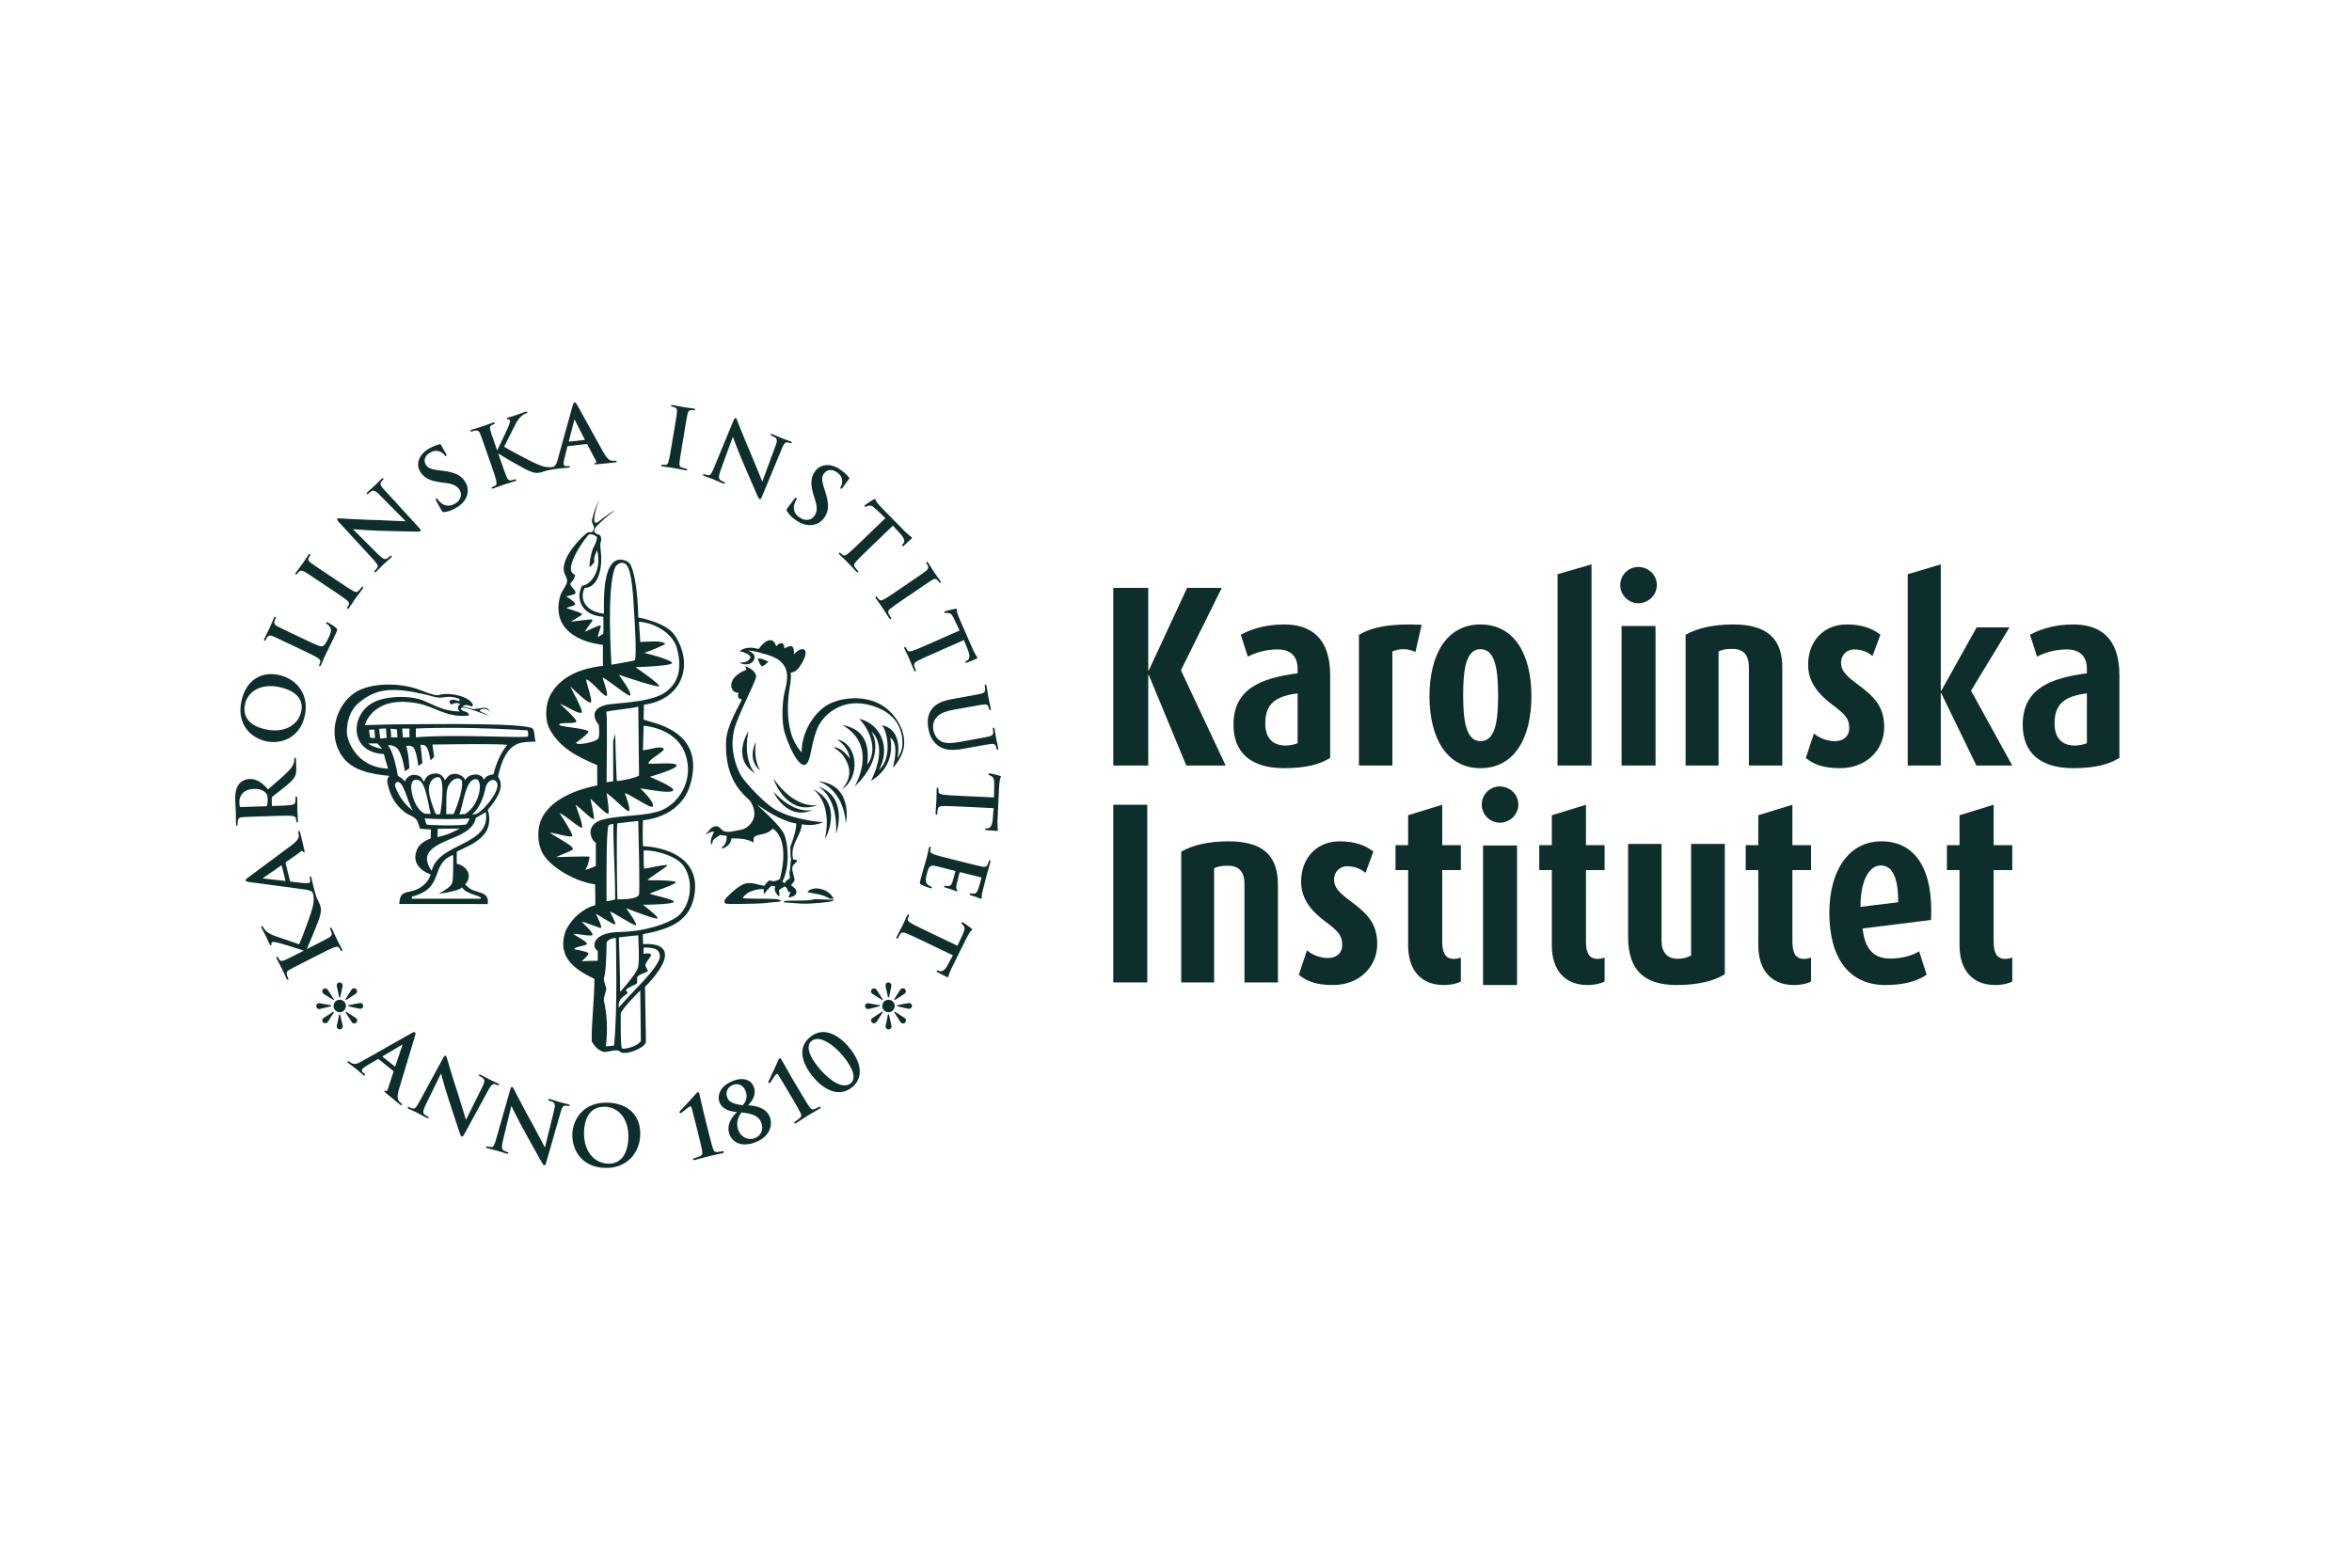 <?xml version="1.0" encoding="UTF-8"?>
<svg width="900px" height="600px" viewBox="0 0 900 600" version="1.1" xmlns="http://www.w3.org/2000/svg" xmlns:xlink="http://www.w3.org/1999/xlink">
    <title>Artboard Copy 365</title>
    <g id="Artboard-Copy-365" stroke="none" stroke-width="1" fill="none" fill-rule="evenodd">
        <g id="KI-Logo_pos" transform="translate(90, 154)" fill="#0D2E2B">
            <polyline id="Fill-1" points="363.948 139 349.572 104.307 349.379 104.307 349.379 139 336 139 336 71 349.379 71 349.379 102.632 349.572 102.632 364.243 71 377.52 71 361.88 102.532 379 139 363.948 139"></polyline>
            <path d="M401.354,140 C388.484,140 382,133.901 382,123.372 C382,109.79 392.18,105.564 406.536,103.691 L406.536,101.92 C406.536,96.908 403.55,94.551 398.857,94.551 C394.361,94.551 390.382,95.821 387.487,97.302 L384.788,88.938 C387.886,87.264 393.272,85 401.354,85 C411.42,85 419,89.918 419,104.48 L419,136.066 C415.111,138.523 409.727,140 401.354,140 Z M406.536,111.373 C398.259,112.45 394.168,115.206 394.168,122.881 C394.168,128.297 396.862,131.342 401.948,131.342 C403.741,131.342 405.534,130.847 406.536,130.46 L406.536,111.373 L406.536,111.373 Z" id="Fill-2"></path>
            <path d="M451.615,95.545 C448.655,94.078 445.268,94.175 442.804,95.349 L442.804,139 L430,139 L430,88.963 C434.861,86.108 441.701,84.533 454,85.123 L451.615,95.545" id="Fill-3"></path>
            <path d="M476.509,140 C463.427,140 457,128.195 457,112.45 C457,96.714 463.427,85 476.509,85 C489.665,85 496,96.714 496,112.45 C496,128.195 489.665,140 476.509,140 Z M476.509,94.449 C470.867,94.449 469.881,102.516 469.881,112.156 C469.881,121.798 470.969,129.666 476.509,129.666 C482.25,129.666 483.248,121.798 483.248,112.256 C483.248,102.616 482.25,94.449 476.509,94.449 L476.509,94.449 Z" id="Fill-4"></path>
            <polyline id="Fill-5" points="506 139 506 65.766 519 62 519 139 506 139"></polyline>
            <path d="M536.893,76.873 C533.114,76.873 530,73.702 530,69.931 C530,66.069 533.114,63 536.893,63 C540.798,63 544,66.069 544,69.931 C544,73.702 540.798,76.873 536.893,76.873 Z M530.503,139 L543.491,139 L543.491,85.591 L530.503,85.591 L530.503,139 Z" id="Fill-6"></path>
            <path d="M579.225,139 L579.225,101.523 C579.225,96.904 577.364,94.349 572.871,94.349 C570.233,94.349 568.954,94.643 567.607,95.326 L567.607,139 L555,139 L555,88.937 C559.184,86.576 565.145,85 573.173,85 C586.051,85 592,90.308 592,101.523 L592,139 L579.225,139" id="Fill-7"></path>
            <path d="M614.095,140 C608.127,140 604.02,138.722 601,136.066 L604.119,126.712 C605.593,128.094 608.709,129.666 612.143,129.666 C615.453,129.666 617.621,127.698 617.621,124.75 C617.621,120.907 615.947,119.343 611.264,115.794 C606.282,112.059 601.883,107.43 601.883,100.447 C601.883,91.398 607.834,85 616.637,85 C622.309,85 626.506,86.475 629.545,88.938 L626.506,97.105 C625.236,95.92 622.801,94.551 619.56,94.551 C616.448,94.551 614.48,96.908 614.48,99.562 C614.48,103.01 616.94,105.075 621.611,108.518 C627.093,112.641 631,116.488 631,124.251 C631,133.315 623.877,140 614.095,140" id="Fill-8"></path>
            <polyline id="Fill-9" points="666.275 139 652.848 111.342 652.645 111.342 652.645 139 640 139 640 65.766 652.645 62 652.645 110.35 652.848 110.35 666.37 86.131 678.933 86.131 664.221 110.35 680 139 666.275 139"></polyline>
            <path d="M703.356,140 C690.492,140 684,133.901 684,123.372 C684,109.79 694.18,105.564 708.552,103.691 L708.552,101.92 C708.552,96.908 705.54,94.551 700.85,94.551 C696.371,94.551 692.386,95.821 689.486,97.302 L686.795,88.938 C689.891,87.264 695.268,85 703.356,85 C713.433,85 721,89.918 721,104.48 L721,136.066 C717.112,138.523 711.719,140 703.356,140 Z M708.552,111.373 C700.252,112.45 696.182,115.206 696.182,122.881 C696.182,128.297 698.864,131.342 703.946,131.342 C705.744,131.342 707.555,130.847 708.552,130.46 L708.552,111.373 L708.552,111.373 Z" id="Fill-10"></path>
            <polygon id="Fill-11" points="336 222 349 222 349 154 336 154"></polygon>
            <path d="M386.209,222 L386.209,184.522 C386.209,179.89 384.355,177.337 379.867,177.337 C377.233,177.337 375.959,177.639 374.587,178.337 L374.587,222 L362,222 L362,171.93 C366.192,169.576 372.147,168 380.155,168 C393.04,168 399,173.313 399,184.522 L399,222 L386.209,222" id="Fill-12"></path>
            <path d="M420.098,223 C414.126,223 410.026,221.716 407,219.054 L410.121,209.701 C411.585,211.093 414.716,212.665 418.131,212.665 C421.456,212.665 423.608,210.702 423.608,207.737 C423.608,203.903 421.945,202.337 417.249,198.778 C412.279,195.066 407.878,190.434 407.878,183.449 C407.878,174.386 413.83,168 422.626,168 C428.294,168 432.497,169.477 435.527,171.932 L432.497,180.089 C431.229,178.923 428.783,177.543 425.56,177.543 C422.429,177.543 420.487,179.894 420.487,182.565 C420.487,186.007 422.918,188.073 427.605,191.509 C433.081,195.646 437,199.484 437,207.246 C437,216.305 429.861,223 420.098,223" id="Fill-13"></path>
            <path d="M462.479,223 C453.632,223 448.817,217.12 448.817,207.806 L448.817,179.002 L444,179.002 L444,169.481 L448.817,169.481 L448.817,158.012 L461.874,154 L461.874,169.481 L469,169.481 L469,179.002 L461.874,179.002 L461.874,206.446 C461.874,211.341 463.568,213.003 466.291,213.003 C467.499,213.003 468.287,212.705 469,212.507 L469,221.611 C468.194,222.218 465.49,223 462.479,223" id="Fill-14"></path>
            <path d="M483.892,160.866 C480.091,160.866 477,157.702 477,153.941 C477,150.069 480.091,147 483.892,147 C487.814,147 491,150.069 491,153.941 C491,157.702 487.814,160.866 483.892,160.866 Z M477.493,223 L490.501,223 L490.501,169.589 L477.493,169.589 L477.493,223 Z" id="Fill-15"></path>
            <path d="M517.472,223 C508.631,223 503.814,217.12 503.814,207.806 L503.814,179.002 L499,179.002 L499,169.481 L503.814,169.481 L503.814,158.012 L516.876,154 L516.876,169.481 L524,169.481 L524,179.002 L516.876,179.002 L516.876,206.446 C516.876,211.341 518.585,213.003 521.303,213.003 C522.503,213.003 523.3,212.705 524,212.507 L524,221.611 C523.198,222.218 520.484,223 517.472,223" id="Fill-16"></path>
            <path d="M551.603,223 C539.783,223 533,217.889 533,204.607 L533,169 L545.788,169 L545.788,206.089 C545.788,210.308 547.857,212.96 552.001,212.96 C553.953,212.96 555.73,212.47 557.108,211.689 L557.108,169 L570,169 L570,218.86 C566.174,221.306 559.952,223 551.603,223" id="Fill-17"></path>
            <path d="M596.476,223 C587.636,223 582.813,217.12 582.813,207.806 L582.813,179.002 L578,179.002 L578,169.481 L582.813,169.481 L582.813,158.012 L595.87,154 L595.87,169.481 L603,169.481 L603,179.002 L595.87,179.002 L595.87,206.446 C595.87,211.341 597.584,213.003 600.299,213.003 C601.507,213.003 602.308,212.705 603,212.507 L603,221.611 C602.216,222.218 599.501,223 596.476,223" id="Fill-18"></path>
            <path d="M622.738,201.357 C623.539,209.032 626.877,212.866 633.195,212.866 C638.624,212.866 642.287,211.387 644.36,210.099 L647.231,219.054 C643.867,221.421 638.624,223 631.511,223 C617.512,223 610,212.665 610,195.356 C610,179.416 617.312,168 629.946,168 C643.374,168 649.89,179.416 648.902,198.101 L622.738,201.357 Z M629.661,177.245 C624.906,177.245 621.842,183.748 621.937,193.083 L636.364,191.31 C636.364,182.37 634.385,177.245 629.661,177.245 L629.661,177.245 Z" id="Fill-19"></path>
            <path d="M673.471,223 C664.63,223 659.818,217.12 659.818,207.806 L659.818,179.002 L655,179.002 L655,169.481 L659.818,169.481 L659.818,158.012 L672.871,154 L672.871,169.481 L680,169.481 L680,179.002 L672.871,179.002 L672.871,206.446 C672.871,211.341 674.573,213.003 677.279,213.003 C678.499,213.003 679.287,212.705 680,212.507 L680,221.611 C679.194,222.218 676.469,223 673.471,223" id="Fill-20"></path>
            <path d="M113.916,125.008 C113.054,122.624 76.624,123.128 63.455,123.216 C59.244,123.216 49.597,123.551 49.597,123.551 C49.597,123.551 52.38,111.961 69.699,115.17 C76.65,116.467 80.848,120.858 89.457,119.845 C89.345,119.314 89.385,119.348 89.197,119.062 C88.667,118.064 86.367,118.444 86.337,116.991 C88.413,116.137 96.281,120.005 97.253,119.845 C92.393,117.941 93.699,117.765 93.608,117.765 C93.608,117.681 96.12,116.371 97.505,118.54 C96.385,115.375 93.24,117.854 90.491,117.251 C89.366,117 88.191,116.532 86.85,116.471 C88.244,115.166 89.677,116.226 90.503,116.405 C90.677,116.075 90.772,116.187 91.012,115.953 C90.281,112.699 81.972,110.648 77.757,112.056 C76.463,112.488 70.836,110.055 68.913,109.457 C61.472,107.157 51.016,107.447 45.526,111.28 C38.744,116.001 34.951,127.206 41.104,135.675 C44.694,140.614 51.145,142.237 59.043,142.947 C58.126,143.851 57.978,144.786 58.522,146.835 C59.568,150.81 61.044,153.82 65.02,156.961 C66.166,157.873 68.692,158.579 69.442,159.823 C70.073,160.872 70.298,162.12 70.741,163.192 C72.126,163.271 73.509,163.362 74.9,163.455 C74.911,163.814 74.788,166.932 74.788,166.932 C74.788,166.932 71.124,168.115 69.834,170.596 C69.247,171.711 66.503,177.519 74.792,180.673 C74.026,183.609 71.198,185.94 68.394,186.816 C66.547,187.389 65.011,187.344 63.796,188.442 C62.893,189.299 62.785,191.797 62.785,191.975 C74.134,191.975 85.276,192 96.618,192 C96.944,189.876 96.298,188.341 93.896,187.674 C90.561,186.447 90.785,187.084 87.964,184.54 C91.391,180.688 87.972,177.189 84.774,176.574 C84.774,175.351 84.774,171.975 84.774,171.975 C84.774,171.975 87.388,170.678 88.405,170.2 C92.213,168.44 94.28,166.575 95.544,165.003 C97.495,162.537 97.588,158.37 96.618,155.973 C104.855,146.533 100.399,143.912 100.61,142.994 C101.629,138.673 103.48,131.885 108.97,130.377 C110.881,129.848 114.831,129.839 115,129.839 C114.352,128.012 114.657,125.924 113.916,125.008 Z M66.676,124.822 L66.676,128.198 L64.149,128.198 C64.065,127.066 63.982,125.945 63.902,124.822 L66.676,124.822 Z M61.801,125.08 C61.976,125.937 62.076,127.003 62.059,128.198 L59.581,128.198 C59.863,127.388 59.477,126.083 59.454,124.898 C59.985,125 61.633,125.08 61.801,125.08 Z M55.142,124.898 C55.756,124.983 57.077,124.727 57.681,124.822 C57.855,125.945 57.8,127.293 57.978,128.424 C57.217,128.433 55.864,128.83 55.461,128.56 C55.461,127.705 55.093,126.229 55.142,124.898 Z M51.262,125.289 C51.871,125.38 52.645,125.154 53.246,125.245 C53.418,126.362 53.365,127.318 53.54,128.445 C52.784,128.454 51.98,128.502 51.575,128.23 C51.575,127.362 51.215,126.614 51.262,125.289 Z M54.468,130.535 C54.985,131.14 55.514,131.739 56.038,132.344 L56.038,132.606 C54.159,132.202 52.138,131.57 50.829,130.535 L54.468,130.535 Z M42.775,127.153 C42.457,122.235 44.035,117.655 47.326,114.965 C53.814,109.647 59.757,108.274 76.563,112.786 C79.062,113.459 80.803,112.353 83.127,112.778 C84.033,112.945 85.067,112.993 85.852,113.609 C85.787,113.998 85.787,114.381 85.787,114.381 C85.787,114.381 83.209,113.41 82.288,114.079 C82.112,114.079 81.521,114.846 82.798,115.633 C84.637,114.563 85.766,115.324 86.181,115.468 C84.177,116.725 85.916,118.243 85.916,118.326 C79.7,118.201 76.474,115.957 72.145,114.182 C67.138,112.116 58.685,112.283 53.689,114.438 C43.925,118.628 43.184,133.964 56.868,134.603 C57.281,136.109 57.887,138.313 58.518,140.189 C45.115,139.614 42.802,127.637 42.775,127.153 Z M67.968,156.271 C67.962,156.259 67.949,156.246 67.936,156.229 C67.521,155.893 64.565,153.807 62.339,149.596 C61.445,147.654 60.72,146.404 61.479,145.6 C64.181,143.432 65.837,152.819 67.936,156.229 C67.985,156.259 67.998,156.271 67.968,156.271 Z M67.54,149.164 C67.062,146.719 67.343,144.312 69.381,144.413 C72.761,144.204 73.6,152.728 74.792,157.386 C75.284,157.553 72.626,157.437 72.626,157.437 C72.626,157.437 68.936,156.271 67.54,149.164 Z M74.14,147.872 C74.14,144.293 77.061,142.892 78.257,143.643 C80.312,145.056 78.723,157.137 78.329,157.67 C77.745,157.678 76.737,157.593 76.737,157.593 C76.737,157.593 73.74,150.399 74.14,147.872 Z M73.197,161.557 C73.159,161.45 72.554,159.649 72.52,159.226 C78.219,159.611 83.65,159.588 89.707,159.226 C89.557,159.709 88.587,161.507 88.316,161.557 C85.175,162.15 73.286,161.834 73.197,161.557 Z M83.567,157.593 L80.748,157.593 C80.966,152.028 80.35,148.534 81.943,146.133 C82.646,144.805 85.149,142.746 86.706,144.735 C87.396,147.419 85.264,153.718 83.567,157.593 Z M92.38,144.223 C94.86,144.762 93.744,154.036 87.964,157.57 C87.619,157.57 86.151,157.67 85.799,157.67 C87.388,153.454 88.225,143.643 92.38,144.223 Z M85.878,163.116 C85.878,163.116 82.051,165.494 77.425,166.361 C77.425,165.411 77.497,163.188 77.497,163.188 L85.878,163.116 Z M86.833,185.684 C88.413,188.446 95.243,188.922 93.86,189.976 C84.683,189.976 67.534,189.976 67.534,189.976 C67.534,189.976 67.551,189.747 67.653,189.149 C80.458,185.898 74.303,176.834 83.323,173.214 C83.576,173.107 83.323,181.663 83.323,181.663 C82.936,183.448 84.285,184.671 77.865,188.068 C77.865,188.159 85.329,187.084 86.833,185.684 Z M75.193,179.275 C75.159,179.23 71.577,174.9 74.612,171.62 C79.354,166.488 90.495,166.501 92.088,159.004 C92.535,158.835 95.735,156.842 95.913,156.842 C97.933,169.845 77.798,168.377 75.193,179.275 Z M92.804,157.206 C91.473,157.993 90.73,157.634 90.709,157.634 C90.709,157.634 94.379,155.112 95.913,146.964 C97.131,144.164 98.745,144.284 99.518,144.805 C102.98,146.964 95.076,156.271 92.804,157.206 Z M98.848,142.315 C97.112,142.666 96.076,142.907 95.157,144.422 C94.449,143.11 94.627,143.11 92.552,142.408 C89.826,142.408 88.782,143.288 87.958,144.625 C87.765,143.436 86.176,142.497 84.582,142.139 C81.642,142.139 81.413,143.32 80.223,144.625 C80.223,144.625 79.304,141.812 76.584,142.053 C74.091,142.053 72.685,143.563 72.282,145.245 C71.353,144.238 71.509,142.715 68.504,142.569 C67.301,142.478 65.401,143.411 65.047,145.056 C64.878,145.056 63.639,143.546 62.267,142.99 C62.097,142.211 60.708,133.634 58.444,131.322 C58.444,131.309 59.693,130.821 61.432,131.971 C63.849,133.274 64.922,141.196 64.922,141.196 L66.63,140.045 C66.63,140.045 66.519,135.003 65.433,131.434 C66.1,131.415 67.456,131.246 68.18,132.113 C69.485,133.541 70.056,139.148 70.056,139.148 L71.639,138.019 C71.639,138.019 71.211,133.867 70.925,131.045 C71.677,131.036 72.515,130.994 73.269,131.971 C74.275,133.448 74.699,137.082 74.699,137.082 L76.154,135.639 C76.154,135.639 75.741,133.274 75.474,130.958 C87.589,130.774 101.932,130.666 104.092,131.098 C104.175,131.098 100.64,134.683 98.848,142.315 Z M111.984,127.908 C109.548,128.528 82.934,126.935 69.122,128.198 L69.122,124.822 C88.525,123.929 111.88,125.541 111.88,125.541 C111.88,125.541 112.31,126.829 111.984,127.908 L111.984,127.908 Z" id="Fill-21"></path>
            <path d="M254.21,123.258 C246.901,109.642 231.741,113.491 229.469,114.555 C222.964,116.393 216.605,125.229 216.778,133.973 C208.5,125.179 212.391,108.152 212.475,107.369 C212.592,105.343 212.846,104.733 212.499,103.518 C214.464,102.971 214.481,102.982 215.831,101.378 C221.041,93.867 216.774,92.827 213.779,96.499 C214.111,91.617 211.534,93.605 210.142,94.167 C210.026,90.71 207.553,92.561 207.028,93.394 C205.509,88.289 201.386,92.668 200.275,94.422 C195.505,92.867 193.087,95.197 193,95.197 C197.445,96.3 197.074,97.529 197.161,97.529 C196.639,99.145 195.179,99.654 193,99.601 C193.087,99.865 196.374,101.228 198.198,99.084 C200.167,96.153 196.3,95.182 196.3,95.011 C198.532,95.032 200.997,95.887 202.357,96.235 C207.309,97.503 210.891,99.626 211.183,104.516 C211.316,106.844 210.512,109.516 210.142,111.257 C209.23,115.536 209.116,122.212 210.142,126.014 C211.295,130.33 216.575,142.878 219.256,137.4 C220.409,135.026 220.478,130.938 222.473,125.497 C224.874,119.006 232.346,113.662 241.428,115.536 C257.475,118.86 255.463,131.67 254.966,133.131 C254.481,134.57 253.394,136.347 253.394,136.347 C253.394,136.347 256.023,125.381 247.445,123.535 C249.696,125.85 251.414,136.343 246.372,140.631 C250.881,132.261 247.117,123.041 238.748,121.11 C242.165,124.501 246.372,132.479 241.858,138.706 C242.492,133.131 242.275,125.299 232.313,123.471 C246.446,131.55 237.06,146.831 237.06,147 C249.537,134.984 243.478,126.029 243.478,126.029 C243.478,126.029 250.235,130.769 243.296,144.847 C253.567,138.702 250.555,128.313 250.646,128.313 C254.456,130.832 251.638,139.607 251.638,139.774 C251.807,139.774 254.576,136.798 255.575,133.27 C256.666,129.385 255.454,125.546 254.21,123.258" id="Fill-22"></path>
            <path d="M201.604,100.98 C201.952,101.209 204,99.387 204,99.193 C202.572,98.738 201.952,98.007 200,98 C200.117,98.619 200.774,100.674 201.604,100.98" id="Fill-23"></path>
            <path d="M211.645,187.367 L212.436,187.367 C212.289,188.246 211.645,189.271 211.645,189.447 C213.767,189.307 214.336,188.68 214.786,187.619 C214.708,185.869 213.622,185.699 212.696,184.772 C212.731,184.603 213.837,183.639 214.008,182.962 C214.232,182.026 212.822,179.164 213.225,177.769 C213.588,176.531 214.74,176.556 215.053,175.18 C214.533,175.085 214.008,175.005 213.486,174.916 C212.242,169.055 216.286,166.528 216.855,161.478 C219.828,162.079 222.707,161.713 225,160.648 C220.052,160.451 211.728,158.553 208.582,156.78 C203.611,155.134 194.852,144.995 193.735,143.156 C191.421,139.352 189.162,132.181 190.983,125.122 C192.357,119.669 199.002,107.347 199.352,104.889 C199.075,102.408 195.701,101.095 195.164,101 C195.281,101.767 195.547,101.962 195.69,102.291 C187.398,105.464 189.407,111.458 192.545,111.115 C192.662,111.62 191.525,113.11 193.854,113.709 C193.295,115.366 188.094,123.539 187.831,129.526 C187.113,146.145 196.095,150.959 197.258,152.874 C201.112,159.206 196.108,163.057 193.82,163.503 C190.791,164.089 188.895,164.67 187.317,164.213 C185.946,163.829 185.351,162.195 184.172,162.21 C181.727,162.328 181.482,164.23 180,165.228 C180,165.644 183.276,163.427 183.122,164.547 C182.905,165.395 181.632,166.952 182.073,169.21 C182.937,168.715 182.361,168.493 182.862,167.656 C183.389,166.762 184.745,166.306 185.481,165.581 C186.259,165.665 187.042,165.752 187.831,165.837 C187.925,165.925 188.01,166.012 188.094,166.097 C188.085,168.068 187.473,169.472 186.259,170.256 L186.259,170.774 C188.106,170.324 189.672,168.897 189.926,166.879 C193.73,166.862 196.091,167.16 198.303,168.434 C198.497,167.745 198.198,166.982 198.563,166.356 C200.128,165.175 201.918,165.574 203.969,164.499 C204.396,164.285 205.319,163.59 205.629,163.239 C205.718,163.157 206,163.216 206,163.305 C212.528,168.303 208.593,181.775 208.391,182.468 C208.998,182.741 209.143,182.872 209.143,182.872 C209.143,182.872 209.205,183.019 209.316,183.214 C209.376,183.256 209.425,183.284 209.433,183.301 C212.293,177.831 211.605,168.81 210.077,165.325 C208.732,162.239 202.709,156.827 200.137,154.421 L200.137,154.17 C201.276,155.115 209.148,160.443 214.686,161.164 C214.786,164.325 212.432,169.962 212.432,170.049 C212.428,171.9 212.432,173.555 212.696,174.916 C212.387,176.267 212.515,178.423 212.067,180.143 C212.067,180.75 212.264,181.386 212.264,181.98 C211.88,182.772 210.623,182.772 210.344,184.007 C209.862,183.928 209.512,183.512 209.316,183.214 C209.047,182.992 208.382,182.5 208.382,182.5 C208.382,182.5 208.386,182.489 208.391,182.468 C208.378,182.464 208.356,182.455 208.344,182.447 C207.237,182.979 206.753,183.594 204.323,182.962 C203.645,183.664 203.01,184.144 202.491,185.027 C200.521,184.795 197.202,183.396 194.899,184.25 C191.634,185.48 187.678,189.888 187.678,189.888 C187.678,189.888 186.667,191.317 187.573,191.767 C188.318,192.097 191.896,191.991 193.607,191.953 C195.076,191.924 202.035,191.867 203.79,191.512 C205.108,191.252 210.026,191.326 208.506,190.484 C207.542,189.844 200.137,189.971 200.137,189.971 C197.335,189.971 194.114,189.814 194.197,189.728 C196.153,186.289 201.928,186.112 202.204,186.306 C202.308,186.467 202.255,186.999 202.225,187.895 L202.747,187.895 C203.385,186.458 204.304,186.154 205.113,185.027 C205.85,185.055 206.224,185.137 206.682,185.292 C205.744,187.16 208.064,189.113 208.064,189.026 C208.64,188.502 207.83,187.289 208.248,186.587 C208.749,186.008 209.578,185.89 210.077,185.292 C211.282,185.56 211.229,186.467 211.645,187.367" id="Fill-24"></path>
            <path d="M229,132.02 C231.216,133.77 232.26,134.01 233.97,137.433 C237.034,143.576 232.227,147.827 232.227,148 C239.312,143.572 238.359,130.673 230.367,129 C231.428,129.953 234.413,131.601 235.185,136.261 C235.185,136.434 232.227,131.916 229,132.02" id="Fill-25"></path>
            <path d="M199,142 C198.598,141.663 194.209,136.977 196.361,126 C196.183,126 189.706,136.41 199,142" id="Fill-26"></path>
            <path d="M221,155.974 C220.169,156.244 213.676,157.49 206.001,149 C205.906,149.145 211.169,160.387 221,155.974" id="Fill-27"></path>
            <path d="M219.956,156.015 C220.014,156.001 220.05,155.985 220.042,155.985 C220.014,155.997 219.988,156.005 219.956,156.015" id="Fill-28"></path>
            <path d="M206.002,144 C205.875,144.187 211.127,158.823 223,154.04 C222.001,154.326 214.121,155.565 206.002,144" id="Fill-29"></path>
            <path d="M222.949,154.017 C223.015,154.001 223.059,153.987 223.051,153.983 C223.015,153.999 222.981,154.011 222.949,154.017" id="Fill-30"></path>
            <path d="M221.053,148.025 C220.983,147.987 220.947,147.971 220.947,147.977 C220.983,147.993 221.009,148.009 221.053,148.025" id="Fill-31"></path>
            <path d="M221,148 C221.928,148.547 228.482,153.51 225.707,167 C225.923,166.973 233.061,153.569 221,148" id="Fill-32"></path>
            <path d="M223.05,147.019 C222.986,146.989 222.946,146.975 222.95,146.985 C222.986,146.993 223.022,147.007 223.05,147.019" id="Fill-33"></path>
            <path d="M223,147 C223.938,147.41 230.591,151.401 229.936,165 C230.133,164.95 234.771,150.848 223,147" id="Fill-34"></path>
            <path d="M222.967,144.997 C222.991,145.003 223.011,145.003 223.033,145.005 C222.991,144.997 222.967,144.993 222.967,144.997" id="Fill-35"></path>
            <path d="M223,145 C223.765,145.142 232.624,148.012 233.656,161 C233.843,160.91 236.56,146.199 223,145" id="Fill-36"></path>
            <path d="M201,140.999 C201,141.059 198.186,137.399 199.247,130 C199.131,130 195.585,136.822 201,140.999" id="Fill-37"></path>
            <path d="M222.518,186 C219.853,186.024 218.918,187.326 219.006,187.491 C221.388,188.021 224.898,188.208 227.448,189.951 C228.143,189.904 229,190 229,190 C229,190 227.674,186.449 222.518,186" id="Fill-38"></path>
            <path d="M210,190.868 L210,191.36 C211.823,191.422 214.77,191.774 216.501,191.84 C221.141,192.028 227.462,191.172 228.077,190.974 C228.809,190.974 229,190.544 229,190.38 C226.49,190.298 223.974,190.212 221.457,190.134 C220.169,190.994 212.289,190.466 210,190.868" id="Fill-39"></path>
            <polyline id="Fill-40" points="208.595 182.511 208.455 182.641 209.169 183.355 209.495 183.489 209.545 183.339 209.425 182.847 208.595 182.511"></polyline>
            <path d="M156.04,169.861 C155.904,166.832 155.904,162.992 156.04,159.967 C165.419,158.893 171.769,153.792 173.957,146.808 C180.794,125.016 158.371,122.551 156.299,121.403 C156.213,119.501 156.463,117.648 156.377,115.727 C170.773,113.856 175.867,100.627 168.159,89.105 C164.893,84.219 154.406,82.331 154.237,82.331 C154.111,75.362 153.304,65.661 151.031,61.715 C149.749,60.499 148.896,60.348 147.526,60.189 C139.646,59.983 141.341,80.069 141.062,80.884 C137.553,80.449 134.6,79.105 133.371,76.137 C132.264,73.443 133.739,71.049 133.743,71.049 C138.496,70.798 140.272,64.727 140.053,58.881 C139.982,56.988 139.331,54.148 140.053,52.897 C140.114,49.864 138.883,51.167 137.467,49.681 C137.088,49.102 137.975,47.69 138.496,47.17 C140.503,45.166 142.779,43.126 145.214,41.432 C143.304,41.999 138.879,46.022 138.234,46.088 C135.807,46.599 139.364,37 139.276,37 C138.387,39.14 137.273,41.887 136.603,44.633 C136.055,46.869 138.366,47.395 136.698,49.507 C136.372,49.917 135.605,49.469 134.888,49.77 C134.073,50.117 123.255,59.798 126.222,65.997 C126.489,66.568 127.296,67.718 126.899,69.049 C126.363,70.818 124.842,72.282 124.314,74.259 C120.988,86.745 131.492,91.788 140.688,92.79 C140.77,92.882 140.64,98.146 140.751,100.846 C131.45,101.854 123.98,105.382 120.456,112.29 C118.672,115.775 118.382,121.721 120.456,125.321 C124.545,132.428 130.646,135.432 138.496,138.86 C138.517,140.429 138.557,145.965 138.557,146.572 C130.076,148.324 121.78,151.748 117.878,158.135 C115.354,162.253 115.394,168.938 117.878,172.992 C121.055,178.17 130.404,183.549 137.727,184.455 C137.675,186.111 137.956,191.802 137.727,192.519 C135.578,192.755 129.46,195.791 126.382,202.42 C122.904,212.959 130.765,217.341 137.471,220.659 C137.435,229.067 136.231,238.292 136.435,244.62 C137.576,246.431 138.7,247.866 140.825,248.537 C141.695,248.94 144.231,247.902 145.981,248.015 C146.744,248.061 146.954,248.235 147.272,248.537 C148.896,250.088 156.087,247.431 157.068,245.155 C157.284,244.648 157.068,240.307 157.068,238.367 C156.986,233.242 156.9,228.818 156.818,223.705 C158.516,222.102 160.924,219.188 162.216,217.226 C169.191,206.578 157.867,207.166 156.04,207.374 C156.127,206.069 155.927,204.855 156.015,203.551 C165.312,201.732 173.11,199.24 175.346,190.223 C179.506,173.474 162.729,170.035 156.04,169.861 Z M145.553,62.87 C146.507,61.567 147.906,60.974 149.287,61.79 C152.033,63.394 152.386,76.674 152.685,81.03 C152.891,83.919 153.664,96.594 152.943,98.742 C150.812,99.239 143.985,100.415 143.985,100.415 C143.985,100.415 141.915,69.843 145.553,62.87 Z M138.761,89.884 C138.912,87.969 140.148,85.815 139.847,85.441 C139.179,85.087 134.035,87.795 133.865,87.795 C134.373,86.288 137.406,83.236 136.563,83.144 C136.187,82.811 129.738,83.896 128.446,83.896 C128.446,83.809 132.928,81.442 132.736,81.026 C132.715,80.506 126.912,78.888 126.645,78.682 C127.517,78.324 130.162,77.772 130.087,77.33 C130.125,76.538 127.979,75.004 126.645,74.259 C127.517,73.966 130.003,73.624 130.206,73.074 C130.375,71.72 128.767,71.168 128.187,69.567 C128.065,69.476 131.02,66.356 129.69,65.793 C125.06,63.866 134.821,50.403 135.565,50.456 C137.29,50.537 137.454,50.855 138.444,51.537 C138.353,53.974 137.13,54.876 136.611,56.75 C136.183,58.336 135.411,61.291 135.622,63.061 C136.431,62.52 136.758,61.877 137.422,61.174 C137.067,59.125 137.935,58.013 138.496,56.54 C140.413,64.093 136.227,69.894 132.732,70.179 C132.724,70.179 132.724,70.183 132.728,70.187 C132.646,70.225 132.581,70.444 132.581,70.444 L132.585,70.446 C131.965,72.053 132.144,71.533 131.888,72.509 C131.312,74.736 131.806,81.38 140.852,82.066 C140.837,84.337 141.041,86.575 140.825,88.583 C140.135,88.94 138.839,89.884 138.761,89.884 Z M130.379,130.331 C130.379,130.244 135.369,126.773 135.155,126.022 C134.729,124.755 125.006,124.296 124.058,123.49 C123.264,122.205 130.379,123.216 130.503,122.188 C130.95,121.271 124.314,115.502 124.314,115.412 C127.033,116.304 131.568,119.569 132.585,118.681 C133.329,118.102 128.187,108.819 128.187,108.643 C130.585,111.074 135.161,115.266 136.006,114.871 C137.04,114.239 133.861,106.452 134.38,106.034 C136.574,106.722 141.087,112.829 142.13,112.337 C142.911,111.967 140.57,105.518 140.57,105.257 C143.447,106.737 150.243,112.551 151.104,112.233 C152.069,111.15 146.752,104.3 146.752,104.213 C150.19,105.433 161.777,109.233 162.233,108.643 C162.765,107.883 153.197,101.432 153.197,101.349 C166.98,100.846 167.121,99.965 167.121,99.787 C167.478,98.613 156.736,95.877 156.557,95.877 C162.777,93.652 164.461,92.489 164.547,92.489 C163.66,90.952 157.35,91.64 155.004,91.71 C154.841,89.194 154.666,86.469 154.492,83.955 C160.92,84.371 167.459,88.681 168.932,93.79 C171.145,101.423 169.903,107.966 163.492,111.634 C157.736,114.928 144.914,115.086 142.13,115.727 C135.725,117.232 137.221,121.123 139.141,123.502 C139.232,125.854 139.499,126.952 139.03,128.467 C138.851,129.762 131.085,131.537 130.379,130.331 Z M144.62,145.04 C144.189,145.04 142.546,145.373 142.108,145.373 C142.108,139.822 142.48,119.991 141.987,118.397 C145.284,117.605 150.535,117.391 154.242,116.461 C154.286,121.946 154.523,141.633 154.523,142.77 C153.973,143.56 147.816,144.902 146.053,144.897 C145.765,142.427 145.406,126.735 145.406,126.735 C145.406,126.735 144.798,129.503 144.62,129.503 C144.557,134.252 144.71,144.951 144.62,145.04 Z M133.951,178.966 C135.191,177.008 135.399,174.962 135.651,173.92 C134.447,173.576 122.77,174.115 122.77,174.032 C124.629,173.141 129.353,171.517 129.217,170.914 C129.46,169.572 121.095,165.584 120.456,164.654 C123.474,165.068 128.746,166.768 128.962,165.949 C129.353,165.072 124.058,157.182 124.058,157.103 C127.174,158.602 131.913,163.172 132.659,162.743 C133.48,162.419 130.244,154.144 130.244,153.977 C132.287,155.35 136.468,159.863 137.217,159.44 C137.683,159.179 135.924,151.975 135.924,151.62 C138.244,153.885 142.079,157.691 142.703,157.458 C143.405,157.371 142.108,149.627 142.108,149.542 C145.237,151.648 149.602,156.628 150.625,156.441 C151.569,155.872 149.072,149.593 149.072,149.504 C151.367,150.136 158.743,155.46 159.777,154.728 C160.758,153.053 155.004,147.806 155.004,147.721 C158.102,148.156 166.751,149.916 167.646,148.498 C168.077,147.137 158.703,143.38 158.617,143.291 C160.439,142.785 169.598,140.07 168.869,138.807 C168.018,137.449 157.553,138.807 158.102,138.075 C158.133,136.776 164.139,133.67 164.015,132.673 C163.114,131.123 158.413,133.057 156.04,133.127 C156.049,129.894 156.265,126.648 156.299,123.751 C163.015,124.479 169.014,127.64 171.513,132.87 C176.312,142.928 170.54,153.057 163.254,156.057 C157.093,158.585 147.555,157.802 140.57,159.702 C134.02,161.476 135.725,167.195 138,168.562 L138,177.416 C136.758,178.051 134.031,178.966 133.951,178.966 Z M154.492,188.352 C154.324,188.813 154.441,188.618 154.237,188.887 C152.727,190.097 148.789,190.265 146.242,190.191 C146.067,184.289 145.857,162.253 146.242,161.12 C148.541,160.776 154.067,160.222 154.237,160.222 C154.319,165.089 154.939,187.599 154.492,188.352 Z M145.389,190.223 C144.052,190.609 143.231,190.796 142.108,190.966 C142.073,186.404 141.915,163.465 142.854,161.992 C143.172,161.455 144.519,161.325 144.691,161.325 C144.723,172.266 145.416,179.9 145.389,190.223 Z M144.956,246.191 C143.918,246.287 142.89,246.374 141.85,246.456 C142.52,240.54 142.394,234.594 141.083,229.001 C140.825,227.91 142.146,224.866 141.987,224.278 C141.703,223.225 141.302,222.147 141.131,221.397 C140.936,220.521 141.316,219.423 141.419,218.954 C142.043,216.086 142.13,206.727 142.13,206.727 C142.13,206.727 142.562,205.22 145.66,204.959 C145.66,204.959 146.399,233.221 144.956,246.191 Z M148.049,247.231 C147.395,247.148 147.526,236.291 147.526,233.781 C148.537,231.393 155.004,225.091 155.004,225.091 C155.004,225.091 155.16,239.324 155.229,244.412 C153.668,246.858 148.19,247.726 148.049,247.231 Z M157.94,217.666 C157.793,216.94 156.835,215.912 156.982,215.309 C157.169,213.908 159.327,212.163 159.113,211.297 C158.503,210.667 157.413,210.879 156.259,211.068 C156.259,210.094 156.295,209.635 156.295,208.669 C159.192,208.627 162.584,208.752 162.498,212.129 C162.429,214.847 156.86,220.928 152.743,225.091 C150.821,227.029 146.834,231.601 146.752,231.601 C146.731,230.357 146.744,229.404 147.272,228.736 C147.646,227.736 149.9,226.513 150.066,226.207 C150.293,225.492 149.39,225.265 149.545,224.874 C150.136,223.926 153.269,222.834 153.725,222.355 C153.973,221.512 153.664,220.48 153.777,220.173 C154.107,218.839 157.694,218.171 157.94,217.666 Z M146.826,204.768 C146.826,204.768 154.149,203.893 154.237,203.982 C154.242,206.91 154.889,214.22 153.979,216.77 C153.132,219.096 147.358,225.611 147.272,225.611 C147.293,220.398 146.826,204.768 146.826,204.768 Z M168.833,197.077 C165.528,199.344 157.511,202.481 146.971,202.702 C136.256,202.91 136.435,208.731 138.713,209.924 C138.851,212.068 138.713,210.845 138.713,213.707 C137.254,213.681 132.913,213.891 132.57,213.891 C132.57,213.798 135.3,211.711 135.155,210.888 C134.953,210.058 129.635,209.472 129.738,209.2 C129.847,208.357 134.336,207.971 134.588,207.3 C134.781,206.305 129.397,203.793 129.475,203.454 C130.167,203.108 135.924,204.577 136.727,203.838 C137.225,203.016 132.57,198.858 132.57,198.775 C135.523,199.287 139.719,201.55 139.999,201.11 C140.503,200.62 137.992,195.829 137.992,195.659 C139.347,196.529 145.197,200.144 145.406,199.813 C145.87,199.484 143.401,194.961 143.401,194.871 C145.013,195.347 152.546,200.367 153.288,200.119 C154.149,199.671 149.589,193.738 149.589,193.564 C151.743,194.443 161.143,198.109 161.71,197.474 C162.004,196.865 156.04,192.341 156.04,192.258 C159.407,192.284 167.718,192.01 167.875,191.152 C168.039,190.244 158.884,188.304 158.617,188.087 C158.631,187.69 169.268,184.34 168.63,183.527 C166.652,182.767 158.188,182.893 157.841,182.893 C158.257,181.865 165.684,177.607 165.328,177.168 C164.769,176.637 157.562,178.456 156.446,178.456 C156.234,176.694 156.324,173.65 156.299,171.479 C162.029,171.421 169.428,174.049 171.769,177.677 C176.024,184.289 173.784,193.698 168.833,197.077 L168.833,197.077 Z" id="Fill-41"></path>
            <path d="M36.718,231.101 L32.548,232.135 C32.233,232.197 32.055,232.255 31.72,232.109 C31.249,231.903 31,231.475 31,230.987 C31,230.36 31.549,229.951 32.153,229.951 C32.396,229.951 32.899,230.087 33.178,230.132 L36.718,230.753 L36.718,231.101 Z M37.62,228.759 L34.492,226.794 C33.939,226.481 33.298,226.15 33.298,225.406 C33.298,224.751 33.791,224.276 34.441,224.276 C35.223,224.276 35.442,224.88 35.822,225.432 L37.826,228.533 L37.62,228.759 Z M37.826,233.394 L35.526,236.966 C35.223,237.415 34.973,237.628 34.396,237.628 C33.791,237.628 33.324,237.163 33.324,236.562 C33.324,235.835 33.922,235.567 34.441,235.218 L37.569,233.179 L37.826,233.394 Z M40.013,233.418 C38.72,233.418 37.62,232.36 37.62,231.026 C37.62,229.734 38.647,228.634 39.989,228.634 C41.267,228.634 42.36,229.687 42.36,230.955 C42.36,232.285 41.368,233.418 40.013,233.418 Z M39.816,227.74 L38.915,223.605 C38.842,223.255 38.791,223.055 38.915,222.731 C39.067,222.277 39.483,222 39.94,222 C40.566,222 41.138,222.524 41.138,223.154 C41.138,223.382 40.984,223.898 40.937,224.13 L40.163,227.74 L39.816,227.74 Z M40.144,234.236 L40.984,237.918 C41.042,238.137 41.164,238.635 41.164,238.891 C41.164,239.508 40.566,240 39.968,240 C39.436,240 38.866,239.454 38.866,238.891 C38.866,238.635 38.99,238.137 39.042,237.918 L39.788,234.236 L40.144,234.236 Z M42.135,228.503 L44.11,225.406 C44.481,224.804 44.71,224.226 45.529,224.226 C46.129,224.226 46.633,224.751 46.633,225.352 C46.633,226.165 46.052,226.397 45.426,226.794 L42.384,228.759 L42.135,228.503 Z M42.384,233.179 L45.553,235.218 C46.099,235.567 46.676,235.816 46.676,236.562 C46.676,237.196 46.183,237.707 45.529,237.707 C45.03,237.707 44.809,237.49 44.556,237.112 L42.161,233.394 L42.384,233.179 Z M43.287,230.753 L46.878,230.039 C47.128,229.981 47.628,229.889 47.853,229.889 C48.453,229.889 49,230.383 49,230.987 C49,231.559 48.453,232.079 47.877,232.079 C47.551,232.079 47.182,231.978 46.878,231.933 L43.287,231.101 L43.287,230.753 L43.287,230.753 Z" id="Fill-42"></path>
            <path d="M246.723,231.1 L242.55,232.132 C242.226,232.207 242.052,232.254 241.727,232.106 C241.253,231.91 241,231.472 241,230.982 C241,230.36 241.555,229.956 242.153,229.956 C242.4,229.956 242.893,230.087 243.167,230.137 L246.723,230.756 L246.723,231.1 Z M247.61,228.757 L244.496,226.796 C243.954,226.476 243.293,226.136 243.293,225.401 C243.293,224.75 243.797,224.279 244.455,224.279 C245.22,224.279 245.439,224.876 245.82,225.435 L247.816,228.533 L247.61,228.757 Z M247.816,233.392 L245.516,236.965 C245.22,237.414 244.97,237.629 244.404,237.629 C243.797,237.629 243.317,237.175 243.317,236.567 C243.317,235.84 243.924,235.571 244.455,235.219 L247.565,233.181 L247.816,233.392 Z M250.011,233.417 C248.716,233.417 247.61,232.355 247.61,231.031 C247.61,229.739 248.639,228.634 249.987,228.634 C251.252,228.634 252.362,229.683 252.362,230.96 C252.362,232.287 251.357,233.417 250.011,233.417 Z M249.814,227.727 L248.915,223.604 C248.832,223.251 248.787,223.049 248.915,222.731 C249.059,222.282 249.49,222 249.94,222 C250.566,222 251.134,222.529 251.134,223.146 C251.134,223.384 250.982,223.894 250.932,224.124 L250.165,227.727 L249.814,227.727 Z M250.144,234.241 L250.982,237.915 C251.033,238.132 251.155,238.639 251.155,238.893 C251.155,239.506 250.566,240 249.957,240 C249.441,240 248.858,239.454 248.858,238.893 C248.858,238.639 248.993,238.132 249.038,237.915 L249.79,234.241 L250.144,234.241 Z M252.135,228.505 L254.102,225.401 C254.477,224.799 254.7,224.229 255.534,224.229 C256.126,224.229 256.629,224.75 256.629,225.356 C256.629,226.171 256.055,226.401 255.436,226.796 L252.388,228.757 L252.135,228.505 Z M252.388,233.181 L255.556,235.219 C256.104,235.571 256.679,235.814 256.679,236.567 C256.679,237.192 256.179,237.713 255.534,237.713 C255.03,237.713 254.797,237.489 254.548,237.115 L252.152,233.392 L252.388,233.181 Z M253.29,230.756 L256.876,230.036 C257.129,229.982 257.633,229.885 257.853,229.885 C258.449,229.885 259,230.382 259,230.982 C259,231.554 258.449,232.087 257.883,232.087 C257.549,232.087 257.174,231.986 256.876,231.934 L253.29,231.1 L253.29,230.756 L253.29,230.756 Z" id="Fill-43"></path>
            <path d="M107.041,29.486 L105.517,29.864 C104.834,29.977 104.306,29.576 103.902,28.642 C103.378,27.409 102.572,25.097 101.633,22.414 C101.633,22.414 100.682,19.669 100.661,19.596 C100.678,19.621 100.784,19.583 100.784,19.583 C100.784,19.6 101.237,19.909 101.237,19.909 C102.161,20.55 110.522,25.429 112.297,26.16 C114.014,26.864 115.066,27.241 116.766,26.841 L118.877,26.195 C118.877,26.195 120.682,25.68 124.116,25.281 L127.5,24.993 C127.851,24.955 128.075,24.868 128.038,24.581 C128.013,24.339 127.843,24.312 127.487,24.35 L127.008,24.402 C126.538,24.456 126.189,24.398 125.972,24.231 C125.798,24.097 125.702,23.897 125.666,23.613 C125.627,23.254 125.689,22.5 125.923,21.667 L127.113,16.994 C127.151,16.81 127.2,16.754 127.343,16.741 L134.455,15.946 C134.599,15.933 134.682,15.973 134.757,16.107 L138.083,22.446 C138.143,22.554 138.16,22.646 138.16,22.727 C138.187,22.821 138.183,22.936 138.113,23.02 C138.066,23.084 137.994,23.12 137.913,23.137 L137.902,23.145 C137.611,23.21 137.438,23.285 137.464,23.517 C137.491,23.757 137.83,23.738 138.349,23.702 L138.489,23.694 L144.518,23.08 C145.478,22.972 145.821,22.89 145.938,22.74 L145.946,22.719 C145.982,22.673 146.004,22.615 146,22.554 C145.997,22.506 145.97,22.466 145.942,22.433 C145.861,22.304 145.693,22.297 145.504,22.322 L144.152,22.343 C143.407,22.251 142.448,21.823 140.977,19.276 L134.552,7.672 L130.826,0.932 C130.433,0.27 130.194,-0.033 129.871,0.003 C129.52,0.045 129.364,0.456 129.098,1.379 L123.393,21.919 C123.078,23.051 122.752,24.003 122.003,24.565 C121.246,24.945 119.628,24.776 119.628,24.776 C117.879,24.705 116.153,23.915 114.48,23.151 L114.174,23.013 C112.612,22.31 104.474,18.007 102.895,16.984 C103.565,15.622 106.598,9.603 107.224,8.398 C108.005,6.895 108.8,5.843 109.72,5.081 C110.233,4.675 110.948,4.306 111.363,4.17 C111.505,4.116 111.597,4.064 111.661,3.999 C111.735,3.957 111.784,3.878 111.784,3.78 C111.784,3.636 111.656,3.508 111.501,3.508 C111.497,3.508 111.488,3.513 111.482,3.513 C111.354,3.5 111.209,3.544 111.088,3.581 L107.56,4.863 L104.406,5.82 C104.291,5.855 104.206,5.895 104.14,5.93 C104.029,5.968 103.944,6.066 103.944,6.185 C103.944,6.275 103.985,6.346 104.051,6.396 C104.155,6.504 104.319,6.504 104.523,6.486 C104.81,6.446 104.998,6.586 105.123,6.916 C105.149,6.993 105.161,7.083 105.161,7.189 C105.161,7.693 104.834,8.48 104.457,9.43 L104.374,9.632 C104.059,10.417 102.895,12.87 101.857,15.025 C101.857,15.025 100.316,18.303 100.312,18.309 C100.309,18.303 100.258,18.322 100.222,18.337 C100.197,18.274 99.733,16.94 99.733,16.94 C98.181,12.484 97.907,11.682 97.639,10.718 C97.534,10.336 97.473,10.025 97.473,9.76 C97.473,9.252 97.692,8.945 98.152,8.684 L98.964,8.317 C99.056,8.283 99.262,8.208 99.313,8.041 C99.322,8.018 99.337,7.997 99.337,7.968 C99.337,7.964 99.335,7.956 99.335,7.949 C99.335,7.949 99.337,7.949 99.337,7.945 C99.337,7.847 99.284,7.774 99.209,7.728 C99.196,7.718 99.188,7.709 99.188,7.709 C99.069,7.651 98.877,7.672 98.543,7.782 L96.413,8.549 L94.904,9.1 L93.538,9.522 L90.612,10.432 C90.182,10.584 89.933,10.722 90.016,10.973 C90.112,11.238 90.401,11.179 90.673,11.096 C91.078,10.958 91.618,10.808 91.886,10.785 C92.97,10.661 93.351,11.083 93.74,12.021 C94.132,12.948 94.41,13.749 95.955,18.205 L97.828,23.558 C98.769,26.289 99.592,28.651 99.871,29.956 C100.046,30.801 100.137,31.528 99.584,31.843 L98.535,32.332 C98.298,32.409 98.152,32.507 98.126,32.635 C98.094,32.831 98.258,32.948 98.258,32.948 C98.401,33.048 98.581,32.989 98.869,32.895 L101.246,32.042 L102.663,31.522 L104.051,31.092 L107.06,30.15 C107.462,30.02 107.636,29.826 107.56,29.613 C107.424,29.34 107.041,29.486 107.041,29.486 Z M133.765,14.315 C133.757,14.345 133.716,14.359 133.663,14.368 L127.794,15.031 C127.755,15.038 127.726,15.031 127.706,15.008 C127.681,14.986 127.672,14.935 127.681,14.867 L129.711,6.851 C129.73,6.69 129.779,6.582 129.835,6.575 C129.896,6.567 129.941,6.69 129.979,6.788 C129.988,6.818 133.761,14.217 133.761,14.217 C133.774,14.238 133.786,14.282 133.765,14.315 L133.765,14.315 Z" id="Fill-44"></path>
            <path d="M142.525,268.009 C133.511,267.732 129.196,274.077 129.007,280.099 C128.819,286.11 132.619,292.714 141.423,292.99 C145.229,293.121 148.55,291.948 151.02,289.628 C153.466,287.312 154.868,284.03 154.992,280.343 C155.217,272.997 150.444,268.268 142.525,268.009 Z M142.807,291.379 C140.326,291.301 138.154,290.337 136.528,288.599 C134.448,286.374 133.372,283.041 133.485,279.255 C133.601,275.671 134.533,273.043 136.255,271.398 C137.947,269.812 140.073,269.538 141.554,269.582 C143.867,269.652 145.925,270.584 147.498,272.274 C149.511,274.419 150.562,277.652 150.444,281.368 C150.154,290.605 145.006,291.44 142.807,291.379 L142.807,291.379 Z" id="Fill-45"></path>
            <path d="M186.939,287.101 C186.885,287.203 186.755,287.268 186.503,287.325 L182.624,288.21 L181.207,288.52 L179.723,288.924 L175.833,289.967 C175.503,290.027 175.274,290.027 175.21,289.777 C175.151,289.533 175.266,289.392 175.413,289.358 C175.758,289.275 177.302,288.779 177.874,288.499 C178.765,288.065 178.866,287.614 178.709,286.581 C178.487,285.188 177.831,282.555 177.076,279.511 L175.829,274.548 C175.829,274.548 174.772,270.448 174.772,270.435 C174.584,269.696 174.496,269.362 174.06,269.467 C173.644,269.574 172.453,270.531 171.588,271.228 L170.787,271.855 C170.218,272.25 170.011,271.775 170.011,271.775 C169.952,271.528 170.147,271.32 170.231,271.22 C170.352,271.132 175.369,265.731 176.312,264.619 C176.547,264.344 176.808,264.059 177.058,264.01 C177.231,263.967 177.468,264.04 177.615,264.602 L177.699,265.008 C177.919,266.06 178.508,268.856 179.492,272.78 L180.935,278.57 C181.66,281.464 182.352,284.22 182.821,285.573 C183.166,286.541 183.425,286.958 184.471,286.917 C184.958,286.9 186.33,286.665 186.591,286.599 C186.591,286.599 187.189,286.549 186.939,287.101" id="Fill-46"></path>
            <path d="M204.498,273.362 C202.924,269.635 198.598,269.204 196.251,268.977 C196.389,268.847 196.538,268.698 196.676,268.534 C197.716,267.474 199.659,264.837 198.369,261.806 C197.879,260.635 197.075,259.824 195.971,259.385 C194.444,258.76 192.415,258.899 190.264,259.778 C186.288,261.354 185,264.015 185,266.146 C185,266.831 185.14,267.466 185.358,267.992 C186.279,270.148 188.386,271.306 191.992,271.617 C191.539,272.035 191.118,272.504 190.732,273.004 C189.434,274.61 188.748,276.313 188.748,277.979 C188.748,278.81 188.91,279.614 189.238,280.377 C189.868,281.847 190.948,282.94 192.363,283.501 C194.256,284.28 196.702,284.146 199.268,283.103 C204.52,280.989 205.872,276.588 204.498,273.362 Z M196.24,268.994 C196.605,269.034 197.034,269.089 197.493,269.15 C197.038,269.093 196.605,269.051 196.215,269.015 C196.223,269.011 196.227,268.998 196.24,268.994 Z M188.47,266.491 C188.517,266.548 188.558,266.6 188.602,266.659 C188.492,266.491 188.395,266.31 188.308,266.113 C188.101,265.608 187.991,265.07 187.991,264.57 C187.991,264.11 188.08,263.658 188.254,263.254 C188.632,262.365 189.387,261.686 190.495,261.224 C192.415,260.448 194.366,261.331 195.231,263.365 C196.398,266.129 195.074,268.082 194.185,268.998 C191.893,268.719 190.43,268.292 189.475,267.59 C189.809,267.849 190.206,268.071 190.644,268.254 C189.628,267.857 188.916,267.306 188.47,266.491 Z M192.005,271.6 C191.649,271.56 191.312,271.518 190.98,271.47 C191.319,271.518 191.67,271.544 192.022,271.584 C192.018,271.584 192.013,271.6 192.005,271.6 Z M198.902,281.584 C196.465,282.565 193.713,281.346 192.632,278.814 C191.274,275.606 192.755,273.004 193.767,271.737 C196.961,272.176 200.015,272.599 201.248,275.51 C202.329,278.047 201.341,280.615 198.902,281.584 L198.902,281.584 Z" id="Fill-47"></path>
            <path d="M223.655,270.297 L220.332,272.25 L219.144,272.963 L217.873,273.773 L214.607,275.85 C214.325,276.015 214.124,276.08 213.987,275.855 C213.867,275.648 213.933,275.471 214.06,275.393 C214.346,275.216 215.621,274.33 216.075,273.906 C216.761,273.235 216.726,272.782 216.287,271.833 C215.667,270.561 214.261,268.184 212.758,265.647 L210.189,261.33 L208.843,259.1 L208.043,257.782 C207.782,257.341 207.608,257.042 207.404,256.985 L207.114,257.063 C206.758,257.28 205.953,258.491 205.368,259.389 C205.368,259.389 204.794,260.25 204.778,260.267 C204.778,260.267 204.4,260.84 204.06,260.404 C203.93,260.189 204.044,259.938 204.104,259.83 C204.18,259.695 207.247,253.14 207.79,251.851 C207.79,251.851 208.124,250.936 208.532,251.004 C208.673,251.039 208.818,251.187 208.972,251.449 L209.192,251.839 L213.038,258.615 L216.032,263.649 C217.528,266.166 218.949,268.564 219.772,269.7 C220.356,270.496 220.713,270.825 221.675,270.496 C222.127,270.331 223.319,269.705 223.527,269.576 C223.645,269.502 223.829,269.527 223.954,269.736 C223.954,269.736 224.173,270.051 223.655,270.297" id="Fill-48"></path>
            <path d="M234.471,246.361 C233.188,244.87 229.765,241.38 225.696,241.028 C223.686,240.857 221.773,241.47 220.036,242.871 C215.513,246.544 216.064,252.294 221.551,258.646 C225.285,262.987 231.045,266.17 236.007,262.167 C237.776,260.71 238.777,258.942 238.966,256.878 C239.254,253.726 237.705,250.09 234.471,246.361 Z M235.497,260.62 C232.429,263.116 227.282,259.297 223.813,255.275 C220.792,251.773 219.232,248.662 219.434,246.519 C219.513,245.644 219.877,244.951 220.508,244.434 C221.246,243.828 222.154,243.58 223.206,243.669 C226.214,243.93 229.844,246.988 232.239,249.748 C236.534,254.746 237.746,258.809 235.497,260.62 L235.497,260.62 Z" id="Fill-49"></path>
            <path d="M25.051,109.855 C23.24,107.059 20.266,105.102 16.682,104.324 C13.345,103.614 10.277,104.076 7.812,105.665 C5.111,107.396 3.231,110.398 2.385,114.329 C0.486,123.096 5.929,128.441 11.788,129.697 C17.639,130.956 24.793,128.405 26.641,119.851 C27.443,116.146 26.895,112.694 25.051,109.855 Z M25.296,118.204 C24.104,123.753 18.539,126.62 11.765,125.173 C3.373,123.37 3.14,118.371 3.745,115.555 C4.895,110.263 10.298,107.553 16.883,108.962 C25.861,110.886 25.758,116.067 25.296,118.204 L25.296,118.204 Z" id="Fill-50"></path>
            <path d="M11.358,91.255 C11.477,91.213 11.569,91.09 11.681,90.846 L12.202,89.951 C12.849,89.074 13.414,89.103 14.36,89.487 C15.294,89.864 16.083,90.228 20.409,92.297 L25.43,94.682 C28.04,95.918 30.298,96.994 31.42,97.71 C32.143,98.184 32.733,98.627 32.587,99.248 C32.587,99.252 32.212,100.338 32.212,100.338 C32.112,100.565 32.081,100.717 32.122,100.827 C32.122,100.827 32.216,101.077 32.477,100.976 C32.604,100.925 32.727,100.768 32.854,100.497 L33.711,98.472 L34.203,97.356 L34.449,96.816 L36.636,92.358 L38.5,88.489 C39.186,86.988 39.128,86.742 38.557,86.255 C37.839,85.624 35.813,84.41 35.479,84.252 C35.158,84.108 34.948,84.031 34.837,84.275 C34.71,84.546 34.91,84.703 35.137,84.834 C35.648,85.162 36.274,85.882 36.474,86.391 C36.893,87.428 36.463,88.494 35.721,90.12 C34.643,92.445 34.107,93.03 33.496,93.303 C32.719,93.659 30.736,92.716 27.139,91.001 L22,88.559 C17.753,86.537 16.983,86.175 16.114,85.685 C15.073,85.124 14.796,84.665 14.994,83.894 L15.43,82.718 C15.584,82.392 15.636,82.142 15.397,82.028 C15.153,81.916 14.988,82.153 14.807,82.538 L13.764,84.938 L13.091,86.511 L12.38,87.945 L11.168,90.425 C11.016,90.766 10.972,90.963 11.016,91.09 C11.016,91.09 11.104,91.329 11.358,91.255" id="Fill-51"></path>
            <path d="M80.87,20.339 C80.917,20.175 80.821,19.915 80.559,19.484 L78.951,16.617 L78.708,16.176 C78.563,15.942 78.325,15.984 78.087,16.059 C77.08,16.334 75.825,16.741 74.125,17.713 C72.059,18.912 70.659,20.568 70.18,22.37 C69.804,23.806 70.019,25.254 70.812,26.565 C72.225,28.897 74.54,30.079 78.787,30.624 L80.651,30.857 C83.902,31.253 85.113,32.245 85.938,33.6 C86.825,35.086 86.487,37.397 84.106,38.775 C82.949,39.439 80.691,40.269 78.553,38.325 C78.112,37.922 77.678,37.424 77.478,37.096 C77.393,36.944 77.189,36.611 76.883,36.784 C76.591,36.944 76.787,37.406 76.955,37.73 L77.023,37.859 L78.951,41.353 C79.312,41.954 79.491,42.052 80.07,41.979 C81.508,41.819 82.844,41.326 84.536,40.356 C86.315,39.33 87.534,38.136 88.279,36.694 C88.804,35.654 89,34.68 89,33.793 C89,32.347 88.47,31.17 88.038,30.464 C86.491,27.901 84.21,26.779 79.321,26.163 L78.206,26.043 C75.012,25.68 73.734,25.154 72.955,23.868 C72.636,23.329 72.482,22.792 72.482,22.253 C72.482,21.113 73.206,20.006 74.561,19.234 C76.278,18.246 77.534,18.525 78.329,18.824 C79.329,19.193 79.968,19.933 80.11,20.175 C80.249,20.397 80.37,20.52 80.498,20.549 C80.498,20.549 80.764,20.601 80.87,20.339" id="Fill-52"></path>
            <path d="M172.88,25.917 C172.733,26.023 172.49,26.007 172.313,25.98 L168.934,25.343 L167.512,25.074 L166.058,24.874 L163.599,24.52 C163.16,24.447 162.967,24.295 163.005,24.064 C163.048,23.816 163.351,23.837 163.582,23.875 L164.706,23.933 C165.337,23.921 165.597,23.415 165.833,22.561 C166.195,21.293 166.598,18.89 167.104,15.847 L168.049,10.2 C168.808,5.628 168.947,4.81 169.046,3.812 C169.159,2.765 168.943,2.211 168.313,1.951 C167.954,1.787 167.524,1.693 167.225,1.643 C166.961,1.597 166.702,1.512 166.756,1.204 C166.791,0.966 167.109,0.971 167.58,1.045 L169.852,1.487 L171.58,1.816 L173.072,2.032 L175.358,2.361 C175.697,2.415 175.886,2.49 175.963,2.599 L176,2.753 C175.948,3.055 175.684,3.055 175.41,3.011 L174.476,2.948 C173.69,2.961 173.333,3.354 173.072,4.497 C172.847,5.486 172.683,6.436 171.919,11.043 L171.011,16.494 C170.523,19.409 170.101,21.916 170,23.288 C169.954,24.158 170.097,24.716 170.961,24.976 L172.507,25.361 C172.733,25.399 172.889,25.47 172.953,25.563 C172.953,25.563 173.03,25.811 172.88,25.917" id="Fill-53"></path>
            <path d="M231.699,32.997 C231.975,33.185 232.251,32.904 232.603,32.393 L234.609,29.667 L234.933,29.257 C235.088,29.017 234.948,28.815 234.773,28.62 C234.136,27.865 233.182,26.848 231.522,25.707 C229.518,24.323 227.363,23.749 225.461,24.101 C223.954,24.377 222.676,25.204 221.789,26.507 C220.182,28.83 220.059,31.467 221.363,35.617 L221.936,37.439 C222.944,40.605 222.531,42.146 221.607,43.499 C220.59,44.96 218.272,45.657 215.964,44.062 C214.834,43.296 213.092,41.572 214.012,38.76 C214.204,38.173 214.483,37.56 214.703,37.245 C214.804,37.093 215.044,36.748 214.744,36.545 C214.465,36.357 214.131,36.722 213.895,37.024 L211.33,40.445 C211.101,40.78 211,40.987 211,41.188 C211,41.356 211.071,41.522 211.209,41.751 C211.976,43.005 213.012,44.021 214.651,45.156 C216.372,46.341 218.023,46.946 219.688,46.997 C222.883,47.079 224.682,45.193 225.461,44.058 C227.212,41.522 227.303,38.928 225.785,34.165 L225.418,33.081 C224.408,29.991 224.358,28.577 225.239,27.306 C226.383,25.653 228.359,25.431 230.282,26.758 C231.951,27.912 232.219,29.194 232.273,30.056 C232.357,31.132 231.917,32.048 231.757,32.281 C231.757,32.281 231.355,32.827 231.699,32.997" id="Fill-54"></path>
            <path d="M231.089,57.571 C231.278,57.386 231.515,57.592 231.681,57.758 L232.585,58.477 C233.12,58.846 233.795,58.431 234.435,57.93 C235.503,57.124 237.286,55.395 239.37,53.394 C239.37,53.394 248.739,44.376 248.794,44.321 C248.739,44.269 245.409,41.061 245.409,41.061 C244.132,39.847 243.455,39.36 242.606,39.511 C241.973,39.629 241.606,39.805 241.443,39.893 C241.443,39.893 240.904,40.168 240.787,39.7 C240.787,39.591 240.861,39.467 241.044,39.289 C241.42,38.934 243.913,37.367 244.157,37.224 C244.501,37.015 244.741,36.922 244.906,37.078 L245.078,37.422 C245.163,37.652 245.28,37.959 245.592,38.328 C246.175,39.058 246.986,39.966 247.705,40.698 L256.546,49.675 C256.546,49.675 258.174,51.101 258.195,51.116 L258.482,51.315 L258.921,51.63 C259.114,51.823 258.93,52.022 258.614,52.331 C258.614,52.331 255.891,54.827 255.891,54.831 C255.674,54.988 255.443,55.148 255.265,54.974 C255.19,54.896 255.161,54.831 255.161,54.751 C255.161,54.609 255.277,54.447 255.481,54.227 L255.704,53.958 C255.874,53.774 256.029,53.493 256.029,53.073 C256.029,52.435 255.655,51.481 254.356,50.103 C254.356,50.103 251.668,47.235 251.668,47.176 C251.663,47.185 242.268,56.226 242.268,56.226 C240.165,58.251 238.362,59.996 237.477,61.057 C237.135,61.469 236.829,61.878 236.829,62.333 C236.829,62.572 236.912,62.826 237.114,63.086 L238.16,64.322 C238.345,64.512 238.406,64.649 238.406,64.756 C238.406,64.825 238.372,64.88 238.33,64.922 C238.166,65.077 237.91,64.999 237.621,64.712 L235.195,62.155 L234.183,61.085 L233.13,60.065 L231.307,58.295 C231.307,58.295 230.8,57.797 231.089,57.571" id="Fill-55"></path>
            <path d="M264.568,61.034 C264.781,60.898 265.024,61.188 265.254,61.539 L266.539,63.546 L267.497,65.047 L268.392,66.322 L269.749,68.236 C269.937,68.513 270.114,68.858 269.907,68.998 C269.643,69.169 269.453,68.969 269.306,68.743 L268.7,67.996 C268.128,67.423 267.592,67.432 266.581,68.043 C265.714,68.553 265.026,69.028 261.227,71.623 L256.314,74.968 C253.724,76.728 251.677,78.129 250.613,79.004 C249.949,79.574 249.641,80.075 250.052,80.907 L250.846,82.327 C251.095,82.712 251.021,82.874 250.907,82.949 C250.719,83.079 250.493,82.959 250.253,82.621 L248.345,79.645 L247.553,78.41 L245.23,75.117 C245.23,75.117 244.77,74.574 245.152,74.355 C245.367,74.203 245.565,74.45 245.696,74.648 L246.445,75.525 C246.899,75.972 247.437,75.817 248.229,75.387 C249.421,74.776 251.432,73.397 253.984,71.659 L258.81,68.366 C262.744,65.684 263.456,65.203 264.253,64.577 C265.104,63.925 265.361,63.361 265.11,62.708 C265.009,62.41 264.819,62.06 264.58,61.69 C264.58,61.69 264.245,61.215 264.568,61.034" id="Fill-56"></path>
            <path d="M256.692,93.979 C256.692,93.979 257.266,94.965 257.27,94.969 C257.617,95.471 258.285,95.381 259.174,95.091 C260.443,94.699 262.705,93.696 265.38,92.515 C265.38,92.515 277.121,87.331 277.186,87.301 C277.096,87.108 275.191,83.078 275.191,83.078 C274.434,81.494 273.979,80.815 273.142,80.662 C272.508,80.548 272.11,80.584 271.935,80.615 C271.727,80.651 271.504,80.655 271.401,80.429 C271.294,80.173 271.474,80.038 271.774,79.908 C272.238,79.707 275.074,79.096 275.369,79.044 C275.765,78.975 276.018,78.966 276.104,79.174 L276.15,79.548 C276.15,79.787 276.15,80.118 276.302,80.582 C276.602,81.476 277.031,82.604 277.443,83.527 L282.478,94.992 C282.478,94.992 283.491,96.902 283.502,96.91 L283.692,97.189 L283.987,97.644 L284,97.833 C283.954,97.963 283.791,98.047 283.471,98.19 C283.471,98.19 280.084,99.581 280.08,99.583 C279.831,99.662 279.561,99.732 279.463,99.503 C279.431,99.448 279.415,99.396 279.415,99.35 C279.415,99.176 279.588,99.056 279.908,98.884 L280.218,98.716 C280.543,98.54 280.951,98.133 280.951,97.199 C280.951,96.585 280.779,95.765 280.317,94.638 C280.317,94.638 278.843,91.063 278.843,90.971 C278.826,90.975 267.008,96.203 267.008,96.203 C264.369,97.369 262.079,98.379 260.903,99.077 C260.307,99.413 259.784,99.778 259.784,100.43 C259.784,100.558 259.8,100.701 259.85,100.85 L260.386,102.375 C260.386,102.375 260.625,103.072 260.12,102.994 C259.951,102.929 259.83,102.715 259.756,102.541 L258.427,99.358 L257.848,97.972 L257.209,96.606 L256.154,94.363 C256.033,94.082 255.935,93.849 256.054,93.753 C256.054,93.753 256.418,93.392 256.692,93.979" id="Fill-57"></path>
            <path d="M288.903,117.809 C289.243,117.767 289.178,117.471 289.087,117.029 L288.601,114.741 L288.274,113.216 L287.994,111.542 L287.517,108.674 C287.431,108.223 287.32,107.959 287.057,108.005 C286.77,108.062 286.787,108.338 286.843,108.634 C286.918,109.04 286.989,109.589 286.971,109.849 C286.941,110.924 286.46,111.24 285.449,111.487 C284.45,111.726 283.618,111.879 278.956,112.717 L274.114,113.599 C270.097,114.322 267.591,115.688 266.205,117.901 C264.454,120.673 265.052,123.856 265.311,125.217 C265.647,127.017 266.368,129.335 268.829,131.289 C271.594,133.483 275.333,133.173 278.956,132.513 L282.476,131.884 C287.209,131.025 288.06,130.879 289.078,130.751 C290.269,130.6 290.765,130.81 291.056,131.551 L291.326,132.425 C291.381,132.704 291.448,132.855 291.552,132.926 C291.552,132.926 291.79,133.037 291.935,132.857 C292.016,132.748 292.019,132.559 291.957,132.216 L291.386,129.571 L291.193,128.7 C291.18,128.633 290.609,125.102 290.609,125.102 C290.53,124.685 290.421,124.425 290.156,124.474 C289.876,124.52 289.886,124.798 289.94,125.094 L290.057,126.225 C290.032,127.298 289.544,127.606 288.535,127.855 C287.534,128.1 286.696,128.249 281.824,129.127 L277.863,129.848 C274.46,130.453 271.695,130.826 269.685,129.471 C267.867,128.249 267.328,126.299 267.178,125.523 C266.979,124.438 266.862,123.003 267.745,121.421 C268.853,119.458 270.972,118.349 275.063,117.612 L279.7,116.776 C284.379,115.923 285.226,115.772 286.238,115.649 C287.425,115.508 287.923,115.705 288.21,116.451 L288.479,117.331 C288.479,117.331 288.642,117.886 288.903,117.809" id="Fill-58"></path>
            <path d="M288.628,142.714 C288.808,142.774 289.182,142.917 289.698,143.304 C290.321,143.787 290.451,144.535 290.451,146.059 C290.451,146.176 290.451,146.307 290.451,146.437 C290.451,146.437 290.361,150.989 290.357,151.201 C290.288,151.194 277.392,150.59 277.392,150.59 C274.547,150.451 272.095,150.333 270.797,150.115 C269.865,149.972 269.238,149.748 269.148,149.126 L269.07,147.972 C269.07,147.94 269.074,147.907 269.07,147.873 C269.037,147.266 268.598,147.482 268.598,147.482 C268.487,147.576 268.435,147.771 268.422,148.072 L268.362,150.6 L268.328,152.126 L268.226,153.659 L268.002,157.172 C267.99,157.439 268.033,157.644 268.128,157.751 C268.128,157.751 268.314,157.909 268.491,157.779 C268.577,157.7 268.631,157.537 268.64,157.304 L268.836,155.678 C269.02,154.695 269.756,154.58 270.571,154.526 C271.932,154.434 274.42,154.558 277.3,154.682 C277.3,154.682 290.198,155.308 290.21,155.308 C290.169,155.33 289.899,159.316 289.899,159.316 C289.684,162.474 288.615,162.968 287.999,162.991 L287.652,163.009 C287.19,163.013 286.983,163.075 286.966,163.368 L286.966,163.383 C286.966,163.626 287.236,163.682 287.487,163.727 C287.493,163.727 291.138,163.994 291.138,163.994 C291.492,164.009 291.684,164.002 291.782,163.913 L291.855,163.735 L291.791,163.207 L291.736,162.842 C291.728,162.778 291.68,160.626 291.68,160.626 L292.263,147.884 C292.309,146.843 292.424,145.608 292.562,144.674 C292.618,144.193 292.773,143.883 292.876,143.659 L292.999,143.3 C293.018,143.067 292.79,142.964 292.399,142.853 C292.108,142.763 289.307,142.028 288.804,142.005 C288.553,141.988 288.406,142.017 288.321,142.094 C288.321,142.094 288.02,142.496 288.628,142.714" id="Fill-59"></path>
            <path d="M266.107,170.107 C266.168,170.204 266.168,170.356 266.107,170.593 L265.955,171.707 C265.926,172.334 266.592,172.652 267.406,172.981 C268.635,173.45 271.022,174.049 273.796,174.739 L279.341,176.131 L279.539,176.183 C284.086,177.316 284.898,177.521 285.891,177.698 C286.892,177.895 287.462,177.81 287.938,176.856 C288.06,176.626 288.229,176.102 288.336,175.707 C288.402,175.456 288.474,175.31 288.577,175.258 C288.577,175.258 288.76,175.165 288.954,175.343 C289.024,175.46 289.015,175.655 288.92,176.013 L288.254,178.469 L288.197,178.658 L287.704,180.364 L287.605,180.726 C287.177,182.38 285.887,187.425 285.777,187.945 L285.621,189.3 L285.629,189.499 L285.621,189.84 C285.57,190.06 285.334,189.994 285.25,189.979 L284.963,189.861 L283.313,189.223 L282.703,189.036 L281.314,188.574 C281.213,188.52 280.983,188.4 281.027,188.161 C281.029,188.161 281.029,188.144 281.031,188.124 C281.031,188.124 281.063,187.897 281.386,187.937 C281.485,187.937 281.58,187.937 281.58,187.937 C281.822,187.991 282.328,188.076 282.72,188.018 C283.287,187.957 283.738,187.795 284.324,186.297 C284.514,185.782 285.404,182.6 285.56,182.02 L285.551,181.894 L285.326,181.779 L277.54,179.832 L277.262,179.824 C277.262,179.824 277.192,179.93 277.188,179.946 C276.497,182.608 276.077,184.346 275.999,184.794 C275.875,185.547 275.849,185.998 276.109,186.395 C276.29,186.646 276.398,186.804 276.355,186.956 C276.336,187.055 276.256,187.199 276.016,187.13 L275.748,187.028 C275.748,187.028 273.83,186.334 273.821,186.334 C273.821,186.334 271.791,185.696 271.783,185.696 C271.54,185.632 271.173,185.547 271.247,185.231 C271.247,185.231 271.355,184.946 271.635,184.998 L271.932,185.052 L272.78,185.148 C273.524,185.156 274.019,184.73 274.384,183.785 C274.597,183.213 275.415,180.14 275.584,179.5 L275.58,179.398 L275.352,179.283 L272.915,178.666 L271.639,178.342 L268.142,177.473 C266.086,177.018 265.475,177.259 264.661,180.445 C264.465,181.208 264.134,182.486 264.294,183.383 C264.461,184.231 264.967,184.747 266.198,185.287 C266.198,185.287 266.908,185.595 266.485,185.931 C266.36,186.01 266.151,185.96 265.93,185.904 C265.215,185.721 263.2,184.954 262.605,184.649 C261.836,184.231 261.914,183.924 262.215,182.77 L263.388,178.479 L263.664,177.538 L264.566,174.404 L264.979,172.669 L265.454,170.562 C265.53,170.271 265.627,170.094 265.747,170.028 C265.747,170.028 265.974,169.928 266.107,170.107" id="Fill-60"></path>
            <path d="M278.068,198.957 C278.177,198.923 278.322,198.949 278.549,199.056 C279.009,199.284 281.351,201.07 281.585,201.254 C281.905,201.516 282.069,201.709 281.973,201.912 L281.707,202.187 C281.519,202.346 281.268,202.552 281.021,202.96 C280.51,203.771 279.912,204.836 279.471,205.744 L273.914,216.99 C273.914,216.99 273.099,219.002 273.09,219.011 L273.007,219.344 C273.007,219.344 272.861,219.851 272.861,219.86 C272.739,220.096 272.486,220.002 272.09,219.809 C272.09,219.809 268.777,218.139 268.777,218.13 C268.551,217.992 268.319,217.829 268.424,217.6 C268.556,217.338 268.769,217.378 269.216,217.546 L269.543,217.678 C270.125,217.902 271.323,217.873 272.773,215.093 C272.773,215.093 274.589,211.635 274.636,211.627 C274.623,211.614 262.794,205.957 262.78,205.949 C260.137,204.677 257.868,203.574 256.558,203.132 C255.783,202.858 255.036,202.677 254.489,203.476 L253.657,204.876 C253.467,205.282 253.284,205.301 253.163,205.241 C252.822,205.052 253.122,204.507 253.122,204.507 L254.715,201.413 L255.415,200.099 L256.026,198.743 L257.093,196.465 C257.218,196.199 257.35,196.05 257.487,196.002 C257.487,196.002 257.693,195.972 257.842,196.153 C257.851,196.186 257.859,196.213 257.859,196.247 C257.859,196.35 257.823,196.473 257.738,196.633 L257.346,197.695 C257.327,197.771 257.321,197.848 257.321,197.917 C257.321,198.399 257.806,198.81 258.517,199.236 C259.665,199.984 261.951,201.07 264.593,202.334 C264.593,202.334 276.316,207.938 276.386,207.972 C276.42,207.911 278.351,203.721 278.351,203.721 C278.822,202.669 279.088,201.967 279.088,201.397 C279.088,201.105 279.016,200.856 278.875,200.598 C278.545,200.047 278.251,199.764 278.111,199.661 C277.994,199.55 277.872,199.424 277.872,199.261 C277.872,199.261 277.849,199.039 278.068,198.957" id="Fill-61"></path>
            <path d="M53.509,64.999 C53.675,65.003 53.841,64.873 54.088,64.646 L56.159,62.567 L56.536,62.181 L57.209,61.585 L59.489,59.518 C59.781,59.231 60.021,58.945 59.804,58.72 C59.623,58.536 59.387,58.711 59.172,58.905 C58.835,59.231 58.369,59.646 57.826,59.887 C57.132,60.204 56.17,59.657 54.599,58.085 L45.061,48.538 C45.106,48.529 46.134,48.608 46.134,48.608 C48.135,48.763 52.297,49.068 56.215,49.155 L62.22,49.313 L69.578,49.485 C70.078,49.498 70.576,49.485 70.853,49.255 C70.862,49.249 70.87,49.245 70.877,49.234 L70.883,49.234 L70.883,49.228 C70.955,49.179 71,49.087 71,48.974 C71,48.927 70.991,48.88 70.974,48.84 C70.915,48.663 70.764,48.437 70.504,48.165 L56.823,33.222 C55.595,31.886 55.359,31.234 55.814,30.474 L56.436,29.748 C56.734,29.464 56.806,29.241 56.657,29.089 C56.451,28.859 56.153,29.115 55.876,29.383 L54.062,31.2 L53.656,31.624 L52.808,32.378 L50.771,34.219 C50.479,34.498 50.296,34.707 50.294,34.886 L50.366,35.058 L50.56,35.158 C50.675,35.162 50.813,35.09 50.984,34.922 C51.316,34.606 51.863,34.085 52.346,33.891 C53.142,33.588 53.779,33.901 55.084,35.235 L65.211,45.462 L65.282,45.536 L65.084,45.526 L64.958,45.515 C64.324,45.481 61.86,45.368 61.86,45.368 L54.988,45.065 C48.082,44.906 40.75,44.446 40.678,44.439 L40.228,44.416 C39.673,44.369 39.319,44.343 39.102,44.544 C38.806,44.82 39.215,45.323 39.545,45.679 L52.417,59.665 C54.309,61.719 54.835,62.471 54.424,63.199 C54.173,63.634 53.734,64.077 53.498,64.296 C53.313,64.471 53.232,64.599 53.228,64.718 C53.228,64.718 53.264,65.018 53.509,64.999" id="Fill-62"></path>
            <path d="M48.864,70.559 C48.754,70.481 48.562,70.473 48.312,70.847 L47.268,72.094 C46.634,72.761 46.053,72.656 45.255,72.246 C44.034,71.585 41.957,70.195 39.319,68.442 L34.608,65.286 C30.526,62.561 29.795,62.065 28.967,61.444 C28.011,60.724 27.802,60.235 28.134,59.505 L28.604,58.681 C28.76,58.459 28.885,58.217 28.621,58.041 C28.401,57.89 28.16,58.183 27.968,58.449 L26.678,60.371 L25.793,61.672 L24.715,63.121 L23.326,64.985 C23.114,65.271 23.022,65.466 23.009,65.602 C23.004,65.616 23,65.627 23,65.639 C23,65.648 23.004,65.66 23.004,65.669 C23.004,65.675 23.004,65.677 23.004,65.677 L23.013,65.681 C23.03,65.798 23.14,65.888 23.278,65.888 C23.339,65.888 23.384,65.869 23.427,65.846 C23.541,65.794 23.639,65.685 23.72,65.566 C23.975,65.198 24.243,64.907 24.484,64.711 C25.002,64.24 25.623,64.278 26.57,64.828 C27.435,65.334 28.13,65.8 31.984,68.377 L36.989,71.719 C39.509,73.399 41.692,74.852 42.731,75.739 C43.435,76.323 43.784,76.77 43.532,77.354 L42.969,78.343 C42.828,78.546 42.772,78.692 42.794,78.805 C42.794,78.805 42.828,79.008 43.12,79 C43.271,78.979 43.426,78.847 43.598,78.609 L45.003,76.523 L45.835,75.281 L46.733,74.083 L48.791,71.286 C49.043,70.95 49.067,70.684 48.864,70.559" id="Fill-63"></path>
            <path d="M23.999,160.071 L23.857,157.475 L23.785,156.195 L23.776,155.212 L23.731,151.497 C23.712,151.044 23.598,150.831 23.355,150.839 C23.17,150.844 23.073,151.004 23.081,151.271 L23.006,152.823 C22.919,153.71 22.357,153.955 21.358,154.095 C20.045,154.296 17.558,154.374 14.671,154.471 L14.233,154.486 L14.069,154.444 L14.015,154.277 L13.99,151.501 C13.986,151.273 14.015,151.099 14.173,150.949 L16.207,149.35 L18.399,147.651 C20.846,145.71 22.209,144.468 22.865,143.12 C23.287,142.249 23.411,141.407 23.355,139.674 L23.258,136.645 C23.249,136.393 23.214,136.228 23.145,136.133 C23.133,136.116 23.125,136.104 23.114,136.089 C23.11,136.089 23.11,136.085 23.11,136.085 L23.11,136.082 C23.065,136.034 23,136 22.923,136 C22.886,136 22.853,136.008 22.822,136.021 C22.718,136.049 22.606,136.146 22.614,136.438 L22.548,137.335 C22.467,137.855 22.253,139.154 20.547,140.948 C18.924,142.636 16.699,144.548 13.882,146.977 L12.543,148.134 C12.498,148.081 12.446,148.034 12.4,147.979 C12.27,147.829 12.139,147.673 12.01,147.529 C9.824,145.115 7.811,144.062 5.422,144.138 C3.162,144.218 1.661,145.703 1.176,146.471 C0.044,148.284 -0.049,150.49 0.015,152.398 L0.246,156.896 L0.293,161.26 C0.304,161.716 0.368,162.004 0.63,162 C0.912,161.983 0.941,161.704 0.933,161.397 C0.916,160.987 0.933,160.428 0.985,160.168 C1.171,159.093 1.688,158.857 2.697,158.766 C3.689,158.664 4.546,158.639 9.287,158.48 L14.827,158.298 C17.683,158.211 20.165,158.133 21.493,158.243 C22.344,158.34 23.06,158.465 23.206,159.087 L23.363,160.219 C23.376,160.464 23.411,160.621 23.5,160.699 C23.542,160.737 23.598,160.773 23.662,160.773 C23.712,160.773 23.754,160.748 23.793,160.72 C23.945,160.644 24.011,160.437 23.999,160.071 Z M12.191,154.287 C12.11,154.499 11.998,154.56 11.67,154.571 L2.168,154.875 C1.919,154.888 1.815,154.825 1.757,154.636 C1.661,154.342 1.607,153.811 1.58,152.957 C1.545,151.759 2.002,150.52 2.809,149.634 C3.791,148.567 5.242,147.992 7.118,147.941 C10.003,147.842 11.309,148.965 11.832,149.644 C12.236,150.188 12.386,150.59 12.421,151.869 C12.454,152.781 12.365,153.691 12.191,154.287 L12.191,154.287 Z" id="Fill-64"></path>
            <path d="M30.922,188.917 L30.103,185.92 L29.919,185.267 L29.183,181.95 C29.106,181.65 28.995,181.385 28.699,181.468 C28.458,181.533 28.458,181.712 28.544,182.033 L28.659,182.505 C28.865,183.345 28.672,183.798 28.048,183.964 C27.708,184.047 26.948,184.091 26.078,183.981 L21.285,183.428 C21.09,183.411 21.031,183.385 21,183.236 L19.261,176.314 C19.23,176.165 19.261,176.074 19.387,175.982 L25.251,171.822 C25.395,171.705 25.523,171.688 25.624,171.696 C25.628,171.696 25.636,171.688 25.645,171.688 C25.863,171.688 25.934,171.83 26.064,172.113 C26.141,172.253 26.244,172.323 26.405,172.287 C26.631,172.228 26.564,171.896 26.466,171.39 L26.443,171.245 L25.031,165.36 C24.794,164.427 24.742,164.057 24.507,164.004 C24.096,163.949 24.153,164.497 24.153,164.497 L24.352,165.822 C24.362,166.566 24.061,167.595 21.719,169.385 L11.038,177.324 L4.818,181.95 C4.212,182.414 3.934,182.713 4.013,183.022 C4.105,183.37 4.535,183.458 5.495,183.606 L26.673,186.434 C27.849,186.591 28.844,186.779 29.508,187.463 C29.942,187.833 30.017,189.793 30.017,189.793 C30.174,191.522 29.619,193.344 29.076,195.104 L28.98,195.417 C28.494,197.048 25.309,205.699 24.486,207.408 C23.028,206.94 16.709,204.763 15.379,204.289 C13.783,203.726 12.632,203.081 11.744,202.288 C11.271,201.831 10.81,201.181 10.625,200.794 C10.525,200.585 10.437,200.481 10.332,200.454 L10.112,200.473 L9.967,200.624 C9.93,200.751 9.963,200.911 10.078,201.142 L11.815,204.448 L13.185,207.442 C13.299,207.669 13.395,207.786 13.498,207.816 L13.713,207.795 C13.927,207.678 13.894,207.474 13.835,207.238 C13.759,206.959 13.868,206.762 14.176,206.594 C14.625,206.366 15.586,206.602 16.793,206.91 L16.975,206.951 C17.797,207.155 20.365,207.969 22.632,208.684 C22.632,208.684 26.133,209.774 26.141,209.774 C26.141,209.783 26.16,209.83 26.177,209.859 C26.11,209.891 24.568,210.705 24.568,210.705 C20.665,212.674 19.85,213.085 18.949,213.472 C17.868,213.948 17.346,213.89 16.862,213.242 C16.833,213.202 16.391,212.483 16.391,212.483 C16.336,212.374 16.177,212.06 15.89,212.192 C15.649,212.317 15.727,212.596 15.913,212.985 L16.938,214.936 L17.702,216.412 L18.318,217.719 L19.6,220.464 C19.764,220.796 19.883,220.953 20.011,221 L20.214,220.979 C20.468,220.847 20.367,220.564 20.244,220.311 C20.061,219.937 19.835,219.427 19.781,219.157 C19.51,218.109 19.877,217.664 20.776,217.154 C21.626,216.648 22.36,216.269 26.47,214.186 L31.762,211.494 C34.327,210.187 36.537,209.064 37.788,208.618 C38.6,208.335 39.311,208.139 39.7,208.645 L40.314,209.621 C40.425,209.83 40.53,209.955 40.641,209.987 C41.307,210.04 40.842,209.207 40.842,209.207 L38.973,205.648 L38.355,204.302 L37.017,201.474 C36.843,201.104 36.623,200.955 36.424,201.059 C36.331,201.104 36.283,201.187 36.283,201.3 C36.283,201.387 36.315,201.487 36.361,201.591 C36.361,201.599 36.935,203.041 36.935,203.041 C36.975,203.164 36.996,203.29 36.996,203.405 C36.996,203.917 36.648,204.376 35.94,204.81 C34.802,205.494 32.644,206.594 30.147,207.852 C30.147,207.852 27.451,209.224 27.384,209.256 L27.386,209.256 C27.386,209.215 27.348,209.145 27.348,209.145 C27.348,209.181 27.62,208.641 27.62,208.641 C28.131,207.646 31.871,198.689 32.368,196.837 C32.833,195.047 33.067,193.954 32.445,192.321 L31.542,190.363 C31.241,189.849 30.922,188.917 30.922,188.917 Z M19.232,183.117 C19.211,183.149 19.158,183.166 19.098,183.166 L10.852,182.227 C10.68,182.231 10.575,182.199 10.565,182.148 C10.55,182.091 10.661,182.033 10.753,181.982 C10.778,181.974 17.637,177.22 17.637,177.22 C17.663,177.211 17.702,177.186 17.73,177.203 C17.776,177.22 17.797,177.266 17.805,177.311 L19.24,183.028 C19.244,183.049 19.244,183.058 19.244,183.075 C19.244,183.092 19.24,183.117 19.232,183.117 L19.232,183.117 Z" id="Fill-65"></path>
            <path d="M63.624,268.384 L62.651,267.437 C62.192,266.827 61.829,265.831 62.648,262.954 L66.583,249.863 L68.824,242.429 C69.031,241.69 69.083,241.3 68.829,241.09 C68.543,240.874 68.131,241.058 67.274,241.531 L48.32,252.268 C46.665,253.202 45.604,253.536 44.409,252.821 L43.606,252.24 C43.049,251.992 43,252.435 43,252.435 C43.011,252.575 43.12,252.695 43.367,252.9 L45.839,254.791 L46.386,255.196 L48.986,257.426 C49.191,257.599 49.353,257.707 49.456,257.644 C49.932,257.407 49.447,256.955 49.447,256.955 L49.073,256.653 C48.399,256.117 48.284,255.62 48.689,255.108 C48.918,254.834 49.515,254.327 50.292,253.883 L54.532,251.373 C54.69,251.272 54.763,251.27 54.871,251.354 L60.469,255.867 C60.588,255.959 60.616,256.059 60.569,256.209 L58.304,263.162 C58.238,263.38 58.116,263.477 58.022,263.522 L58.012,263.522 C57.967,263.552 57.914,263.573 57.852,263.573 C57.788,263.577 57.73,263.564 57.683,263.539 L57.664,263.543 C57.414,263.376 57.228,263.305 57.083,263.49 C56.932,263.68 57.188,263.911 57.587,264.25 L57.683,264.346 L62.382,268.223 C63.146,268.831 63.443,269.02 63.626,268.998 C64.092,268.859 63.624,268.384 63.624,268.384 Z M63.966,246.07 C63.953,246.098 61.233,254.123 61.233,254.123 C61.22,254.147 61.205,254.19 61.169,254.202 C61.124,254.211 61.082,254.185 61.056,254.151 L56.43,250.458 C56.396,250.428 56.381,250.407 56.381,250.381 C56.381,250.341 56.413,250.298 56.464,250.249 L63.733,245.926 C63.865,245.823 63.976,245.776 64.021,245.823 C64.068,245.851 64.013,245.973 63.966,246.07 L63.966,246.07 Z" id="Fill-66"></path>
            <path d="M93.38,257.266 C93.523,257.109 93.783,257.297 94.165,257.489 L96.597,258.775 L97.576,259.301 L98.111,259.537 L100.426,260.616 C100.775,260.8 101.108,260.984 100.967,261.27 C100.867,261.456 100.632,261.46 100.272,261.278 L99.379,260.919 C98.503,260.752 97.978,261.195 97.113,262.762 L87.542,280.294 C87.542,280.294 87.084,281.127 86.668,280.983 C86.333,280.816 86.154,280.344 86.003,279.869 L83.735,273.04 L81.878,267.383 C80.655,263.719 79.559,259.763 79.035,257.861 C79.035,257.861 78.762,256.902 78.747,256.856 L72.904,268.791 C71.943,270.751 71.755,271.817 72.275,272.363 C72.678,272.787 73.215,273.09 73.644,273.301 C73.882,273.42 74.008,273.531 74.047,273.642 C74.047,273.642 74.081,273.89 73.859,273.959 C73.718,274.003 73.514,273.955 73.17,273.784 L70.429,272.331 L69.679,271.905 L69.197,271.686 L66.543,270.44 C66.249,270.29 66.064,270.179 66.015,270.024 C66.015,270.024 65.927,269.784 66.181,269.677 C66.298,269.638 66.447,269.677 66.669,269.784 C66.957,269.938 67.522,270.196 68.016,270.29 C68.843,270.432 69.38,269.702 70.683,267.286 L79.619,250.825 C79.866,250.342 80.09,250.081 80.292,250.016 C80.292,250.016 80.71,249.788 81.047,251.044 L81.166,251.456 C81.181,251.519 83.181,258.461 85.319,264.906 L87.307,271.347 C87.307,271.347 88,273.625 88.198,274.264 L88.258,274.444 L88.307,274.641 L88.354,274.513 C88.49,274.233 94.645,261.803 94.645,261.803 C95.135,260.808 95.365,260.158 95.342,259.677 C95.331,259.343 95.212,259.082 94.996,258.825 C94.657,258.444 93.994,258.11 93.574,257.905 C93.574,257.905 93.022,257.613 93.38,257.266" id="Fill-67"></path>
            <path d="M127.327,269.289 L126.406,269.134 C125.531,269.139 125.11,269.673 124.597,271.434 L118.948,291.095 C118.845,291.475 118.746,291.718 118.624,291.858 C118.557,291.938 118.462,292 118.357,292 C118.323,292 118.294,291.991 118.271,291.978 L118.248,291.987 C118.237,291.978 118.233,291.966 118.227,291.966 C118.214,291.961 118.203,291.955 118.189,291.95 C117.867,291.819 117.592,291.391 117.375,290.977 L113.71,284.441 L110.834,279.237 C108.922,275.817 107.06,272.061 106.168,270.265 C106.168,270.265 105.68,269.311 105.653,269.264 L105.653,269.259 L102.453,282.498 C101.921,284.693 101.959,285.804 102.573,286.232 C103.054,286.581 103.639,286.762 104.091,286.898 C104.091,286.898 104.787,287.083 104.444,287.52 C104.335,287.647 104.093,287.583 103.74,287.482 L100.806,286.581 L99.976,286.321 L99.478,286.2 L96.647,285.498 C95.79,285.296 96.031,284.938 96.031,284.938 C96.149,284.673 96.389,284.727 96.641,284.807 C96.94,284.886 97.543,285.035 98.046,285.031 C98.866,285.005 99.236,284.139 100.001,281.443 L105.26,262.988 C105.392,262.514 105.602,261.907 105.996,262.012 C106.275,262.087 106.435,262.421 106.679,262.912 L106.883,263.317 C107.346,264.241 110.573,270.53 113.655,276.033 L116.862,282.061 C116.862,282.061 118.245,284.673 118.414,285.022 L118.426,285.05 L118.435,285.059 L118.508,285.203 L118.533,285.115 L118.542,285.119 C118.586,284.947 122.022,270.976 122.022,270.976 C122.209,270.194 122.314,269.621 122.314,269.184 C122.314,268.579 122.127,268.217 121.746,267.913 C121.349,267.599 120.632,267.396 120.192,267.28 C119.881,267.187 119.747,267.082 119.742,266.901 C119.734,266.737 119.864,266.645 119.864,266.645 C120.018,266.552 120.287,266.606 120.666,266.711 L123.271,267.528 L124.335,267.855 L124.917,267.995 L127.362,268.613 C127.69,268.706 127.995,268.811 127.995,268.94 C127.995,268.94 128.1,269.453 127.327,269.289" id="Fill-68"></path>
            <path d="M187.398,30.917 C187.274,31.21 186.892,31.103 186.533,30.968 L183.67,29.756 L182.858,29.398 L182.324,29.214 L179.587,28.208 C179.211,28.056 178.905,27.908 179.027,27.6 C179.128,27.356 179.429,27.443 179.644,27.531 C180.022,27.677 180.569,27.865 181.043,27.908 C181.88,27.972 182.348,27.18 183.394,24.58 L190.685,6.917 C190.864,6.461 191.139,5.874 191.526,6.024 C191.801,6.131 191.93,6.476 192.12,7.002 L192.282,7.42 C192.312,7.484 195.002,14.405 197.759,20.735 L200.403,27.156 C200.403,27.156 201.629,30.148 201.629,30.178 C201.629,30.178 201.642,30.178 201.646,30.182 L201.699,30.304 L201.729,30.233 C201.729,30.233 201.785,30.094 201.785,30.099 C201.855,29.932 206.752,16.653 206.752,16.653 C207.089,15.763 207.26,15.133 207.26,14.649 C207.26,14.199 207.106,13.88 206.809,13.593 C206.433,13.249 205.739,12.964 205.302,12.797 C205.018,12.685 204.885,12.561 204.885,12.407 C204.885,12.362 204.894,12.321 204.909,12.274 C205.026,11.994 205.415,12.124 205.844,12.296 L208.377,13.379 L209.436,13.827 L209.974,14.015 L212.396,14.895 C212.725,15.03 212.938,15.142 213,15.296 L212.87,15.64 C212.739,15.692 212.558,15.668 212.289,15.563 L211.383,15.311 C210.495,15.221 210.008,15.709 209.308,17.394 L201.507,36.206 C201.33,36.672 201.153,36.921 200.969,37 L200.704,37 C200.354,36.867 200.13,36.39 199.92,35.923 L196.95,29.107 L194.571,23.583 C192.991,19.974 191.517,16.062 190.806,14.169 C190.806,14.169 190.435,13.202 190.418,13.163 L190.418,13.159 L185.764,25.897 C185.002,27.996 184.923,29.103 185.489,29.608 C185.931,29.992 186.499,30.248 186.952,30.428 C186.952,30.428 187.509,30.615 187.398,30.917" id="Fill-69"></path>
        </g>
    </g>
</svg>